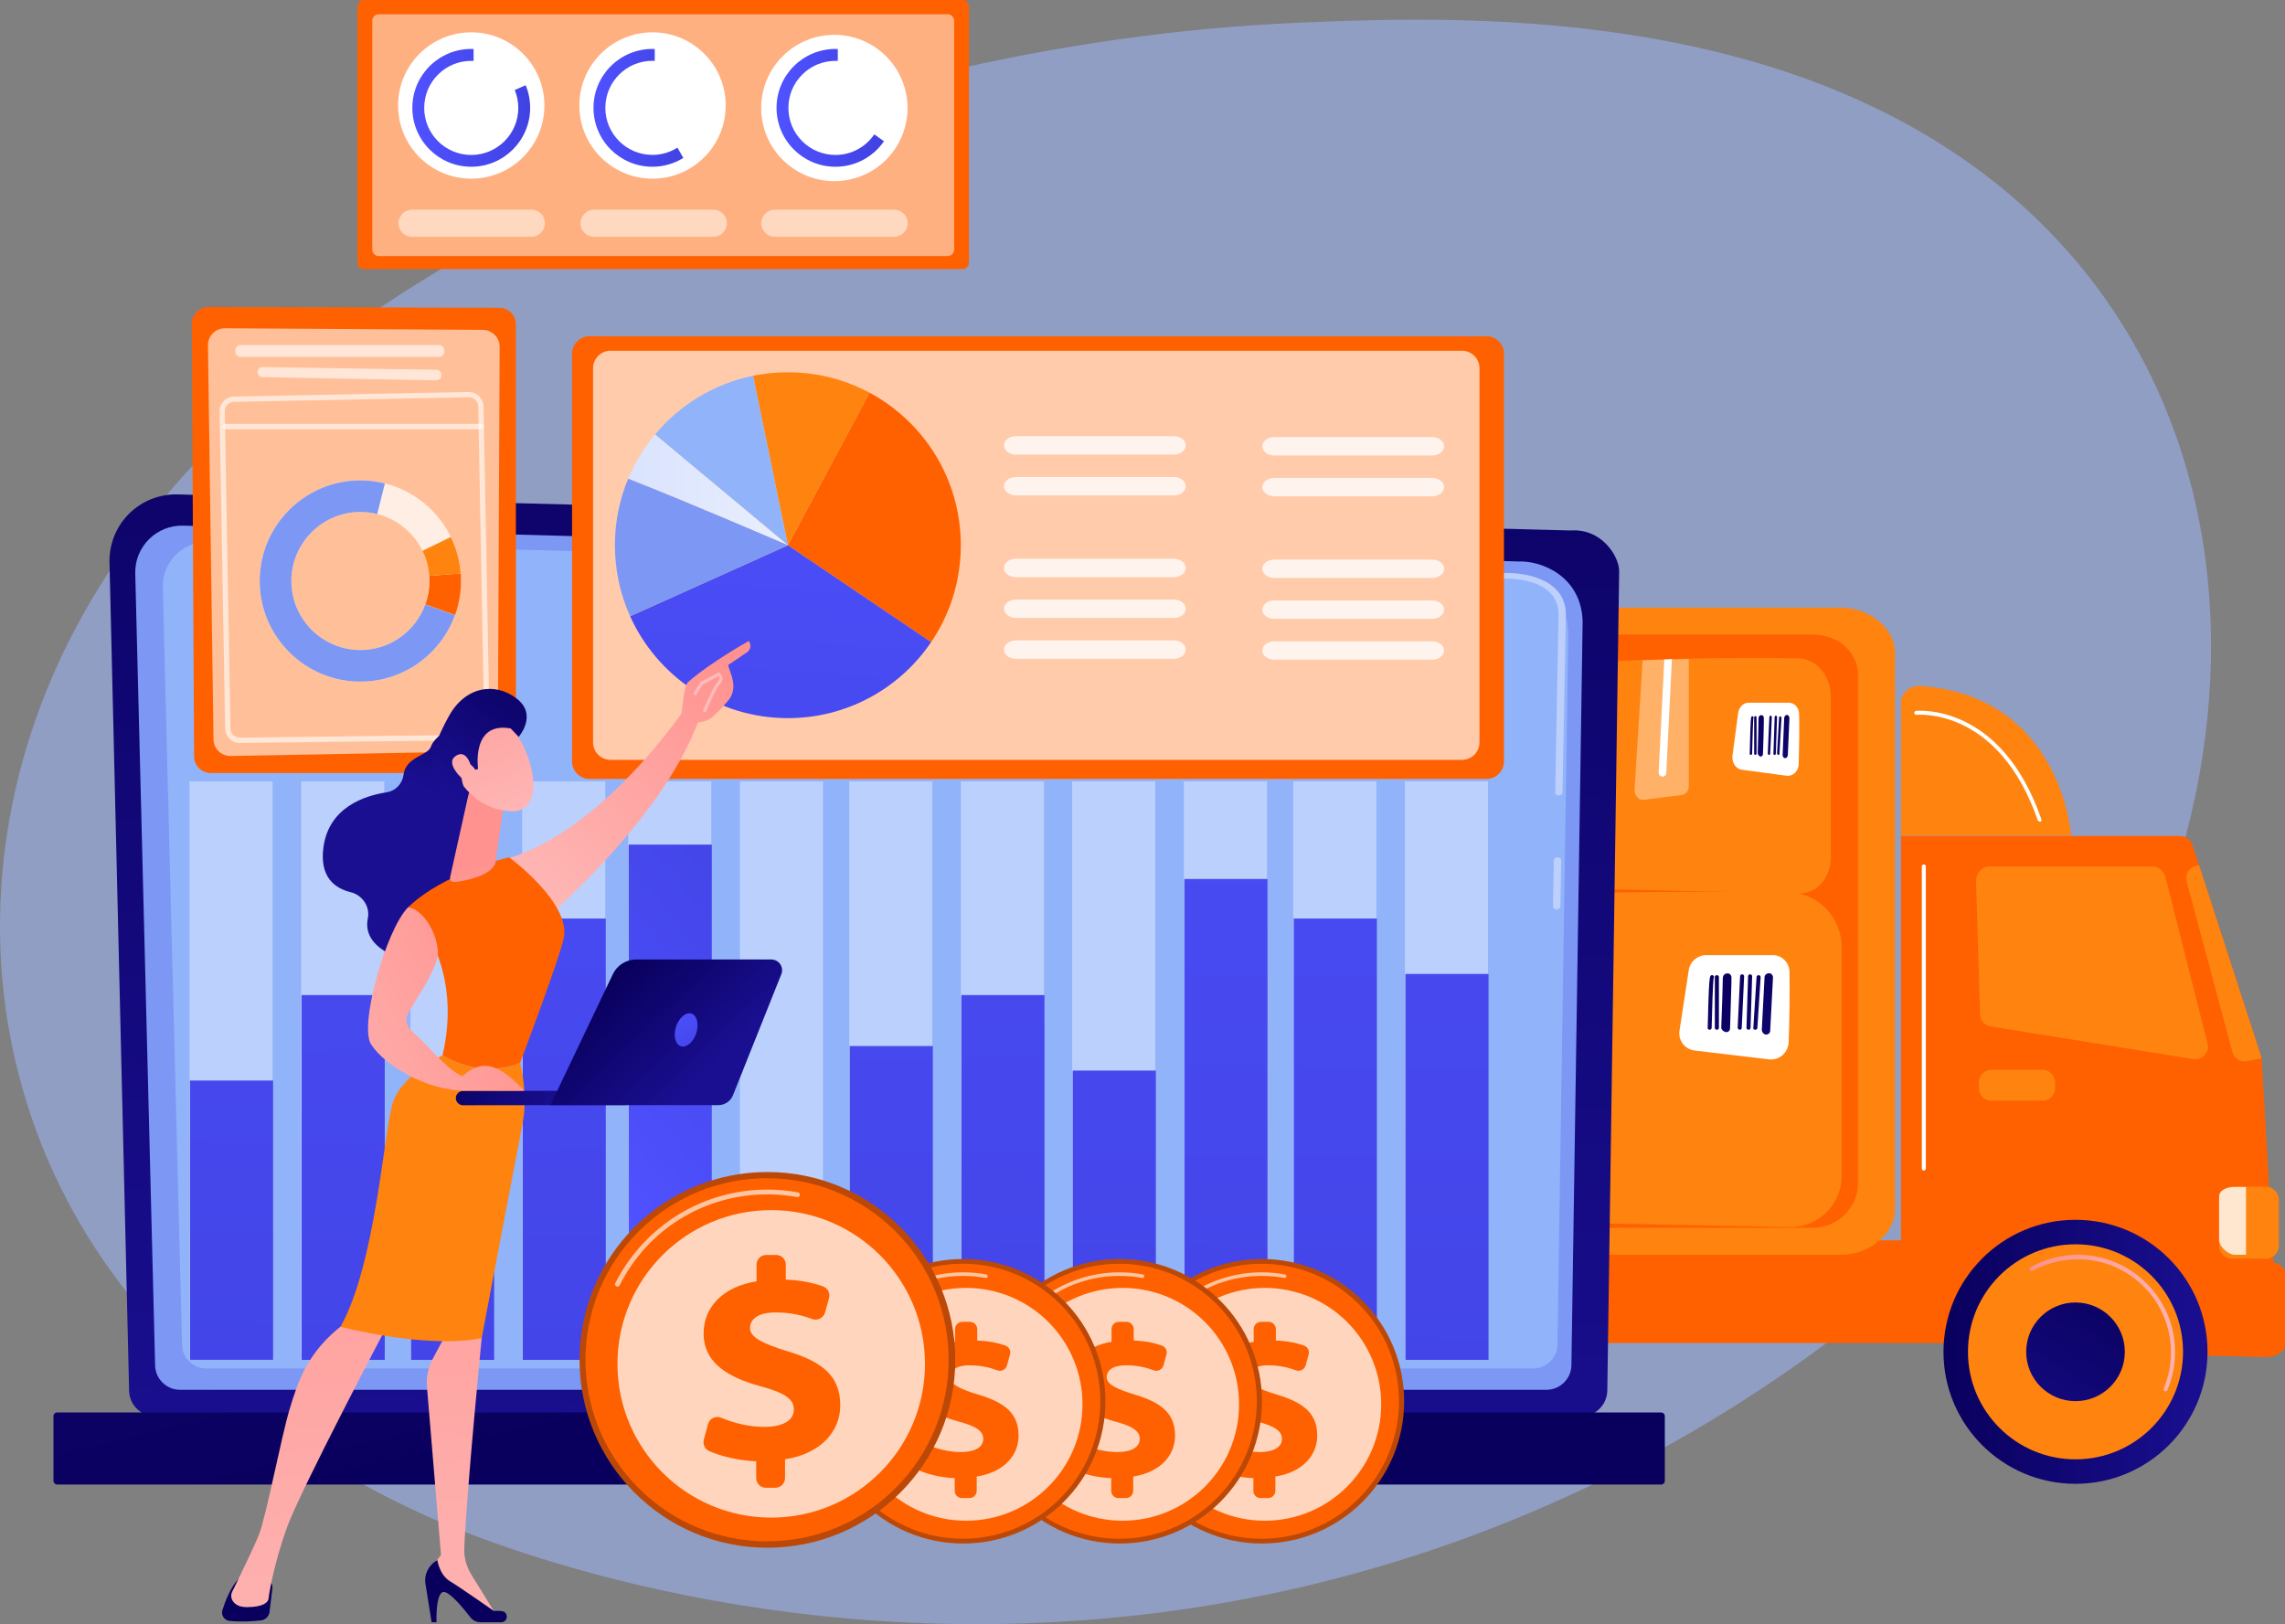 <?xml version="1.0" encoding="UTF-8"?> <!-- Generator: Adobe Illustrator 25.3.1, SVG Export Plug-In . SVG Version: 6.00 Build 0) --> <svg xmlns="http://www.w3.org/2000/svg" xmlns:xlink="http://www.w3.org/1999/xlink" version="1.1" x="0px" y="0px" viewBox="0 0 3603.7 2561.7" style="enable-background:new 0 0 3603.7 2561.7;" xml:space="preserve"><rect x="0" y="0" width="3603.7" height="2561.7" fill="#808080" stroke="none"/> <style type="text/css"> .st0{opacity:0.6;fill:#9CB2F2;enable-background:new ;} .st1{fill:#FF6100;} .st2{fill:#FF830F;} .st3{fill:url(#SVGID_1_);} .st4{fill:url(#SVGID_2_);} .st5{fill:url(#SVGID_3_);} .st6{fill:url(#SVGID_4_);} .st7{fill:url(#SVGID_5_);} .st8{fill:url(#SVGID_6_);} .st9{fill:url(#SVGID_7_);} .st10{fill:url(#SVGID_8_);} .st11{fill:url(#SVGID_9_);} .st12{opacity:0.8;fill:#FFFFFF;enable-background:new ;} .st13{fill:#FFFFFF;} .st14{opacity:0.37;fill:#FFFFFF;enable-background:new ;} .st15{fill:url(#SVGID_10_);} .st16{fill:url(#SVGID_11_);} .st17{fill:url(#SVGID_12_);} .st18{fill:url(#SVGID_13_);} .st19{fill:url(#SVGID_14_);} .st20{fill:url(#SVGID_15_);} .st21{fill:url(#SVGID_16_);} .st22{fill:url(#SVGID_17_);} .st23{fill:url(#SVGID_18_);} .st24{fill:url(#SVGID_19_);} .st25{fill:url(#SVGID_20_);} .st26{fill:url(#SVGID_21_);} .st27{fill:url(#SVGID_22_);} .st28{fill:url(#SVGID_23_);} .st29{fill:url(#SVGID_24_);} .st30{fill:url(#SVGID_25_);} .st31{fill:url(#SVGID_26_);} .st32{fill:url(#SVGID_27_);} .st33{fill:url(#SVGID_28_);} .st34{fill:url(#SVGID_29_);} .st35{fill:url(#SVGID_30_);} .st36{fill:url(#SVGID_31_);} .st37{fill:url(#SVGID_32_);} .st38{fill:url(#SVGID_33_);} .st39{fill:url(#SVGID_34_);} .st40{fill:url(#SVGID_35_);} .st41{fill:url(#SVGID_36_);} .st42{fill:url(#SVGID_37_);} .st43{fill:url(#SVGID_38_);} .st44{fill:url(#SVGID_39_);} .st45{fill:url(#SVGID_40_);} .st46{fill:url(#SVGID_41_);} .st47{fill:url(#SVGID_42_);} .st48{fill:url(#SVGID_43_);} .st49{fill:url(#SVGID_44_);} .st50{fill:url(#SVGID_45_);} .st51{fill:#7D97F4;} .st52{fill:#91B3FA;} .st53{fill:#BDD0FB;} .st54{fill:url(#SVGID_46_);} .st55{opacity:0.57;} .st56{opacity:0.67;} .st57{fill:url(#SVGID_47_);} .st58{fill:url(#SVGID_48_);} .st59{fill:url(#SVGID_49_);} .st60{fill:url(#SVGID_50_);} .st61{fill:url(#SVGID_51_);} .st62{fill:url(#SVGID_52_);} .st63{fill:url(#SVGID_53_);} .st64{fill:url(#SVGID_54_);} .st65{fill:url(#SVGID_55_);} .st66{fill:url(#SVGID_56_);} .st67{fill:url(#SVGID_57_);} .st68{fill:url(#SVGID_58_);} .st69{opacity:0.67;fill:#FFFFFF;} .st70{fill:url(#SVGID_59_);} .st71{fill:url(#SVGID_60_);} .st72{opacity:0.78;} .st73{opacity:0.6;fill:#FFFFFF;} .st74{opacity:0.61;fill:#FFFFFF;} .st75{opacity:0.73;fill:#FFFFFF;} .st76{fill:url(#SVGID_61_);} .st77{fill:url(#SVGID_62_);} .st78{fill:url(#SVGID_63_);} .st79{fill:url(#SVGID_64_);} .st80{fill:url(#SVGID_65_);} .st81{fill:url(#SVGID_66_);} .st82{fill:url(#SVGID_67_);} .st83{fill:url(#SVGID_68_);} .st84{fill:url(#SVGID_69_);} .st85{fill:url(#SVGID_70_);} .st86{fill:url(#SVGID_71_);} .st87{fill:url(#SVGID_72_);} .st88{fill:url(#SVGID_73_);} .st89{fill:url(#SVGID_74_);} .st90{fill:url(#SVGID_75_);} .st91{fill:url(#SVGID_76_);} .st92{opacity:0.5;fill:#FFFFFF;} .st93{fill:url(#SVGID_77_);} .st94{fill:url(#SVGID_78_);} .st95{fill:url(#SVGID_79_);} .st96{fill:#BC4808;} .st97{opacity:0.63;fill:#FFFFFF;enable-background:new ;} .st98{opacity:0.74;fill:#FFFFFF;enable-background:new ;} </style> <g id="Background"> </g> <g id="Illustration"> <path class="st0" d="M100.4,1028.1C397.4,410.4,1310,66.6,2048.9,35.8c201.7-8.4,607.7-25.4,943.7,152.1 c645.3,340.7,636,1188.8,106,1740.6c-68.2,71.1-542,548.8-1347.3,623.5c-589.6,54.7-1026.4-137.3-1079.6-161.3 c-67.2-30.4-216-103.6-356.1-229.5C-13.6,1865.6-85.1,1414.1,100.4,1028.1z"></path> <g> <rect x="1242.9" y="1956.3" class="st1" width="1765.3" height="162"></rect> <rect x="1203.7" y="1956.3" class="st2" width="51.9" height="200.6"></rect> <path class="st2" d="M2988.6,1029.4c0-38.6-40.5-70.9-84.8-70.9h-1666c-44.3,0-79.1,32.3-79.1,70.9v878.2 c0,38.6,34.8,71.5,79.1,71.5h1666c44.3,0,84.8-32.9,84.8-71.5L2988.6,1029.4L2988.6,1029.4z"></path> <path class="st1" d="M2930.4,1064.8c0-35.4-30.4-63.9-72.1-63.9H1286.5c-41.8,0-82.9,29.1-82.9,63.9v802.3 c0,35.4,41.1,69.6,82.9,69.6h1571.7c41.8,0,72.1-34.2,72.1-69.6V1064.8z"></path> <path class="st1" d="M3566.9,1669.1l-109.5-337.2c-2.5-8.2-10.8-13.3-19.6-13.3c-76.6,0-423.9,0-439.7,0v799.8h594.8 L3566.9,1669.1z"></path> <path class="st1" d="M3596,1995.6c-5.7-3.8-13.3-5.7-21.5-5.7l-458.1,8.9l-1.9,130.3l458.1,11.4c17.1,0,31-8.2,31-19.6v-110.1 C3604.2,2004.4,3602.3,1999.4,3596,1995.6z"></path> <g> <path class="st2" d="M3481.5,1645.7l-66.4-262.6c-2.5-8.9-10.8-16.5-19.6-16.5h-258.8c-5.7,0-10.8,3.2-14.6,7.6 c-3.8,3.8-5.7,10.1-5.7,15.2l6.3,210.1c0,10.1,7.6,18.3,17.1,19.6l318.9,51.3c7,1.3,13.9-1.3,18.3-6.3 C3481.5,1659.6,3483.4,1652.6,3481.5,1645.7z"></path> <path class="st2" d="M3468.2,1364.7l-3.2,0.6c-5.7,0.6-10.8,4.4-13.9,8.9c-3.2,5.1-3.8,10.8-2.5,16.5l72.1,268.3 c2.5,10.1,13.3,17.1,23.4,14.6l22.8-4.4L3468.2,1364.7z"></path> </g> <path class="st2" d="M3241.1,1716.5c0,10.8-8.9,19.6-19.6,19.6h-81c-10.8,0-19.6-8.9-19.6-19.6v-9.5c0-10.8,8.9-19.6,19.6-19.6h81 c10.8,0,19.6,8.9,19.6,19.6V1716.5z"></path> <path class="st2" d="M3029.1,1081.9c-7-0.6-15.8,1.9-20.9,6.3c-5.1,4.4-10.1,10.8-10.1,17.7v212h268.3 C3266.4,1317.9,3251.8,1098.4,3029.1,1081.9z"></path> <linearGradient id="SVGID_1_" gradientUnits="userSpaceOnUse" x1="6585.153" y1="137.523" x2="7002.049" y2="137.523" gradientTransform="matrix(1 0 0 -1 -3520 2269.769)"> <stop offset="0" style="stop-color:#09005D"></stop> <stop offset="1" style="stop-color:#1A0F91"></stop> </linearGradient> <circle class="st3" cx="3273.3" cy="2132.2" r="208.2"></circle> <circle class="st2" cx="3273.3" cy="2132.2" r="169.6"></circle> <linearGradient id="SVGID_2_" gradientUnits="userSpaceOnUse" x1="3200.813" y1="183.08" x2="3430.24" y2="183.08" gradientTransform="matrix(1 0 0 -1 0 2269.769)"> <stop offset="0" style="stop-color:#FF928E"></stop> <stop offset="1" style="stop-color:#FEB3B1"></stop> </linearGradient> <path class="st4" d="M3415.7,2194.3c-0.6,0-0.6,0-1.3,0c-1.9-0.6-2.5-2.5-1.9-4.4c7.6-18.3,11.4-37.3,11.4-56.9 c0-81-65.8-146.8-146.8-146.8c-25.3,0-50,6.3-71.5,18.3c-1.3,0.6-3.8,0.6-4.4-1.3c-0.6-1.3-0.6-3.8,1.3-4.4 c22.8-12.7,48.7-19.6,74.7-19.6c84.2,0,153.1,69,153.1,153.1c0,20.9-3.8,40.5-12,59.5C3418.2,2193.6,3417,2194.3,3415.7,2194.3z"></path> <linearGradient id="SVGID_3_" gradientUnits="userSpaceOnUse" x1="6869.706" y1="262.673" x2="6657.809" y2="-84.509" gradientTransform="matrix(1 0 0 -1 -3520 2269.769)"> <stop offset="0" style="stop-color:#09005D"></stop> <stop offset="1" style="stop-color:#1A0F91"></stop> </linearGradient> <circle class="st5" cx="3273.3" cy="2132.2" r="77.8"></circle> <linearGradient id="SVGID_4_" gradientUnits="userSpaceOnUse" x1="5299.643" y1="137.523" x2="5716.539" y2="137.523" gradientTransform="matrix(1 0 0 -1 -3520 2269.769)"> <stop offset="0" style="stop-color:#09005D"></stop> <stop offset="1" style="stop-color:#1A0F91"></stop> </linearGradient> <circle class="st6" cx="1988.2" cy="2132.2" r="208.2"></circle> <circle class="st2" cx="1988.2" cy="2132.2" r="169.6"></circle> <linearGradient id="SVGID_5_" gradientUnits="userSpaceOnUse" x1="1915.778" y1="183.08" x2="2145.205" y2="183.08" gradientTransform="matrix(1 0 0 -1 0 2269.769)"> <stop offset="0" style="stop-color:#FF928E"></stop> <stop offset="1" style="stop-color:#FEB3B1"></stop> </linearGradient> <path class="st7" d="M2130,2194.3c-0.6,0-0.6,0-1.3,0c-1.9-0.6-2.5-2.5-1.9-4.4c7.6-18.3,11.4-37.3,11.4-56.9 c0-81-65.8-146.8-146.8-146.8c-25.3,0-50,6.3-71.5,18.3c-1.3,0.6-3.8,0.6-4.4-1.3c-0.6-1.3-0.6-3.8,1.3-4.4 c22.8-12.7,48.7-19.6,74.7-19.6c84.2,0,153.1,69,153.1,153.1c0,20.9-3.8,40.5-12,59.5C2132.5,2193.6,2131.2,2194.3,2130,2194.3z"></path> <linearGradient id="SVGID_6_" gradientUnits="userSpaceOnUse" x1="5584.142" y1="262.918" x2="5372.248" y2="-84.265" gradientTransform="matrix(1 0 0 -1 -3520 2269.769)"> <stop offset="0" style="stop-color:#09005D"></stop> <stop offset="1" style="stop-color:#1A0F91"></stop> </linearGradient> <path class="st8" d="M2065.4,2132.2c0,43-34.8,77.8-77.8,77.8s-77.8-34.8-77.8-77.8c0-43,34.8-77.8,77.8-77.8 C2031.3,2055.1,2065.4,2089.9,2065.4,2132.2z"></path> <linearGradient id="SVGID_7_" gradientUnits="userSpaceOnUse" x1="4822.993" y1="137.523" x2="5239.889" y2="137.523" gradientTransform="matrix(1 0 0 -1 -3520 2269.769)"> <stop offset="0" style="stop-color:#09005D"></stop> <stop offset="1" style="stop-color:#1A0F91"></stop> </linearGradient> <circle class="st9" cx="1511.2" cy="2132.2" r="208.2"></circle> <circle class="st2" cx="1511.2" cy="2132.2" r="169.6"></circle> <linearGradient id="SVGID_8_" gradientUnits="userSpaceOnUse" x1="1438.931" y1="183.08" x2="1668.358" y2="183.08" gradientTransform="matrix(1 0 0 -1 0 2269.769)"> <stop offset="0" style="stop-color:#FF928E"></stop> <stop offset="1" style="stop-color:#FEB3B1"></stop> </linearGradient> <path class="st10" d="M1653.5,2194.3c-0.6,0-0.6,0-1.3,0c-1.9-0.6-2.5-2.5-1.9-4.4c7.6-18.3,11.4-37.3,11.4-56.9 c0-81-65.8-146.8-146.8-146.8c-25.3,0-50,6.3-71.5,18.3c-1.3,0.6-3.8,0.6-4.4-1.3c-0.6-1.3-0.6-3.8,1.3-4.4 c22.8-12.7,48.7-19.6,74.7-19.6c84.2,0,153.1,69,153.1,153.1c0,20.9-3.8,40.5-12,59.5C1656.1,2193.6,1654.8,2194.3,1653.5,2194.3z "></path> <linearGradient id="SVGID_9_" gradientUnits="userSpaceOnUse" x1="5107.585" y1="262.74" x2="4895.691" y2="-84.443" gradientTransform="matrix(1 0 0 -1 -3520 2269.769)"> <stop offset="0" style="stop-color:#09005D"></stop> <stop offset="1" style="stop-color:#1A0F91"></stop> </linearGradient> <circle class="st11" cx="1511.2" cy="2132.2" r="77.8"></circle> <path class="st2" d="M3594.1,1964.6c0,11.4-9.5,20.9-20.9,20.9h-52.5c-11.4,0-20.9-9.5-20.9-20.9v-72.1c0-11.4,9.5-20.9,20.9-20.9 h52.5c11.4,0,20.9,9.5,20.9,20.9V1964.6z"></path> <path class="st12" d="M3542.2,1872.2v106.9h-17.1c-11.4,0-25.3-12.7-25.3-24v-67.7c0-11.4,13.9-15.2,25.3-15.2H3542.2z"></path> <path class="st13" d="M3034.1,1846.3c-1.9,0-3.2-1.3-3.2-3.2v-476.4c0-1.9,1.3-3.2,3.2-3.2c1.9,0,3.2,1.3,3.2,3.2v476.4 C3037.3,1844.4,3035.4,1846.3,3034.1,1846.3z"></path> <path class="st13" d="M3217,1295.8c-1.3,0-2.5-0.6-3.2-1.9c-62-179.1-189.8-166.4-191.1-166.4c-1.9,0-3.2-1.3-3.8-2.5 c0-1.9,1.3-3.2,2.5-3.8c1.3,0,134.1-13.9,198,170.8c0.6,1.9,0,3.8-1.9,4.4C3217.6,1295.8,3217.6,1295.8,3217,1295.8z"></path> <path class="st2" d="M1991.4,1905.1c45.6,0.6,82.3-35.4,82.3-81v-360.7c0-47.5-38-86.1-85.4-86.7c-142.4-1.3-435.3-1.9-675.1,18.3 c-32.9,2.5-58.2,29.7-59.5,62.6l-22.1,348.6c-1.9,46.2,34.8,84.8,81,85.4L1991.4,1905.1z"></path> <path class="st13" d="M1991.4,1502.7c0.6,30.4,0,79.1-1.3,110.7c-0.6,16.5-14.6,29.1-31,27.2l-117.1-13.9 c-15.8-1.9-26.6-16.5-24-31.6l14.6-95.5c1.9-13.3,13.9-23.4,27.2-23.4h103.8C1978.8,1475.5,1991.4,1487.5,1991.4,1502.7z"></path> <path class="st14" d="M1685.8,1684.3l-97.4,10.8c-13.9,1.3-25.3-9.5-24-23.4l21.5-290.4c41.1-1.3,81-2.5,120.2-3.2v284.1 C1705.4,1673.5,1697.2,1683,1685.8,1684.3z"></path> <path class="st13" d="M1645.9,1633.7c0,5.1-4.4,9.5-9.5,9.5h-0.6c-5.7,0-9.5-5.1-9.5-10.1l14.6-253.1c6.3,0,13.3,0,19.6-0.6 L1645.9,1633.7z"></path> <g> <linearGradient id="SVGID_10_" gradientUnits="userSpaceOnUse" x1="1589.75" y1="776.224" x2="1380.429" y2="472.055" gradientTransform="matrix(-1 0 0 -1 3490.022 2269.769)"> <stop offset="0" style="stop-color:#09005D"></stop> <stop offset="1" style="stop-color:#1A0F91"></stop> </linearGradient> <path class="st15" d="M1937.6,1594.4c1.9,0,3.2-1.3,3.2-3.2l5.1-79.7c0-1.9-1.3-3.2-3.2-3.2c-1.9,0-3.2,1.3-3.2,3.2l-5.1,79.7 C1933.8,1592.5,1935.1,1593.8,1937.6,1594.4C1937,1594.4,1937,1594.4,1937.6,1594.4z"></path> <linearGradient id="SVGID_11_" gradientUnits="userSpaceOnUse" x1="1597.461" y1="770.918" x2="1388.139" y2="466.748" gradientTransform="matrix(-1 0 0 -1 3490.022 2269.769)"> <stop offset="0" style="stop-color:#09005D"></stop> <stop offset="1" style="stop-color:#1A0F91"></stop> </linearGradient> <path class="st16" d="M1926.9,1594.4c1.9,0,3.2-1.3,3.2-3.2l2.5-81c0-1.9-1.3-3.2-3.2-3.2c-1.9,0-3.2,1.3-3.2,3.2l-2.5,81 C1923.7,1592.5,1925,1593.8,1926.9,1594.4L1926.9,1594.4z"></path> <linearGradient id="SVGID_12_" gradientUnits="userSpaceOnUse" x1="1606.518" y1="764.685" x2="1397.198" y2="460.515" gradientTransform="matrix(-1 0 0 -1 3490.022 2269.769)"> <stop offset="0" style="stop-color:#09005D"></stop> <stop offset="1" style="stop-color:#1A0F91"></stop> </linearGradient> <path class="st17" d="M1912.9,1594.4c-1.9,0-3.2-1.9-3.2-3.2c1.3-27.2,3.8-79.1,3.8-81c0-1.9,1.3-3.2,3.2-3.2 c1.9,0,3.2,1.3,3.2,3.2c0,1.3-3.2,68.3-3.8,81.6C1916.1,1592.5,1914.8,1594.4,1912.9,1594.4L1912.9,1594.4z M1913.6,1509.6 L1913.6,1509.6L1913.6,1509.6z"></path> <linearGradient id="SVGID_13_" gradientUnits="userSpaceOnUse" x1="1622.117" y1="753.95" x2="1412.797" y2="449.782" gradientTransform="matrix(-1 0 0 -1 3490.022 2269.769)"> <stop offset="0" style="stop-color:#09005D"></stop> <stop offset="1" style="stop-color:#1A0F91"></stop> </linearGradient> <path class="st18" d="M1891.4,1597.6c3.8,0,6.3-2.5,6.3-6.3c2.5-78.5,2.5-80.4,1.9-81.6c-0.6-3.8-4.4-5.7-8.2-4.4 c-3.2,0.6-5.1,3.8-5.1,7c0,4.4-1.3,50.6-2.5,78.5C1884.5,1594.4,1887,1597.6,1891.4,1597.6 C1890.8,1597.6,1890.8,1597.6,1891.4,1597.6z"></path> <linearGradient id="SVGID_14_" gradientUnits="userSpaceOnUse" x1="1632.576" y1="746.752" x2="1423.256" y2="442.582" gradientTransform="matrix(-1 0 0 -1 3490.022 2269.769)"> <stop offset="0" style="stop-color:#09005D"></stop> <stop offset="1" style="stop-color:#1A0F91"></stop> </linearGradient> <path class="st19" d="M1876.9,1594.4c1.9,0,3.2-1.3,3.2-3.2v-79.7c0-1.9-1.3-3.2-3.2-3.2c-1.9,0-3.2,1.3-3.2,3.2v79.7 C1873.7,1592.5,1875,1594.4,1876.9,1594.4z"></path> <linearGradient id="SVGID_15_" gradientUnits="userSpaceOnUse" x1="1639.048" y1="742.299" x2="1429.729" y2="438.131" gradientTransform="matrix(-1 0 0 -1 3490.022 2269.769)"> <stop offset="0" style="stop-color:#09005D"></stop> <stop offset="1" style="stop-color:#1A0F91"></stop> </linearGradient> <path class="st20" d="M1865.5,1594.4c1.9,0,3.2-1.3,3.2-3.2c0.6-27.8,1.9-72.8,3.2-78.5c0.6-1.3,0.6-2.5,0-3.2 c-1.3-1.3-3.2-1.9-4.4-0.6c-1.9,1.3-3.2,2.5-5.1,82.9C1862.3,1592.5,1863.6,1593.8,1865.5,1594.4L1865.5,1594.4z"></path> <linearGradient id="SVGID_16_" gradientUnits="userSpaceOnUse" x1="1579.106" y1="783.548" x2="1369.786" y2="479.38" gradientTransform="matrix(-1 0 0 -1 3490.022 2269.769)"> <stop offset="0" style="stop-color:#09005D"></stop> <stop offset="1" style="stop-color:#1A0F91"></stop> </linearGradient> <path class="st21" d="M1954.7,1601.4c3.2,0,6.3-2.5,6.3-6.3l4.4-83.5c0-3.8-2.5-7-6.3-7c-3.2,0-7,2.5-7,6.3l-4.4,83.5 C1948.4,1598.2,1950.9,1601.4,1954.7,1601.4L1954.7,1601.4z"></path> </g> <path class="st2" d="M2822.2,1935.5c45.6,0.6,82.3-35.4,82.3-81v-360.7c0-47.5-38-86.1-85.4-86.7c-142.4-1.3-435.3-1.9-675.1,18.3 c-32.9,2.5-58.2,29.7-59.5,62.6l-22.1,348.6c-1.9,46.2,34.8,84.8,81,85.4L2822.2,1935.5z"></path> <path class="st13" d="M2822.2,1533c0.6,30.4,0,79.1-1.3,110.7c-0.6,16.5-14.6,29.1-31,27.2l-117.1-13.9 c-15.8-1.9-26.6-16.5-24-31.6l14.6-95.5c1.9-13.3,13.9-23.4,27.2-23.4h103.8C2809.5,1505.8,2822.2,1517.9,2822.2,1533z"></path> <path class="st14" d="M2516.6,1714.6l-97.4,10.8c-13.9,1.3-25.3-9.5-24-23.4l21.5-290.4c41.1-1.3,81-2.5,120.2-3.2v284.1 C2536.2,1703.9,2528,1713.4,2516.6,1714.6z"></path> <path class="st13" d="M2476.7,1664c0,5.1-4.4,9.5-9.5,9.5h-0.6c-5.7,0-9.5-5.1-9.5-10.1l14.6-253.1c6.3,0,13.3,0,19.6-0.6 L2476.7,1664z"></path> <g> <linearGradient id="SVGID_17_" gradientUnits="userSpaceOnUse" x1="758.82" y1="746.035" x2="549.499" y2="441.865" gradientTransform="matrix(-1 0 0 -1 3490.022 2269.769)"> <stop offset="0" style="stop-color:#09005D"></stop> <stop offset="1" style="stop-color:#1A0F91"></stop> </linearGradient> <path class="st22" d="M2768.4,1624.2c1.9,0,3.2-1.3,3.2-3.2l5.1-79.7c0-1.9-1.3-3.2-3.2-3.2c-1.9,0-3.2,1.3-3.2,3.2l-5.1,79.7 C2764.6,1622.9,2765.9,1624.2,2768.4,1624.2C2767.8,1624.2,2768.4,1624.2,2768.4,1624.2z"></path> <linearGradient id="SVGID_18_" gradientUnits="userSpaceOnUse" x1="766.528" y1="740.731" x2="557.207" y2="436.562" gradientTransform="matrix(-1 0 0 -1 3490.022 2269.769)"> <stop offset="0" style="stop-color:#09005D"></stop> <stop offset="1" style="stop-color:#1A0F91"></stop> </linearGradient> <path class="st23" d="M2757.6,1624.2c1.9,0,3.2-1.3,3.2-3.2l2.5-81c0-1.9-1.3-3.2-3.2-3.2c-1.9,0-3.2,1.3-3.2,3.2l-2.5,81 C2754.5,1622.9,2755.7,1624.2,2757.6,1624.2L2757.6,1624.2z"></path> <linearGradient id="SVGID_19_" gradientUnits="userSpaceOnUse" x1="775.481" y1="734.57" x2="566.16" y2="430.4" gradientTransform="matrix(-1 0 0 -1 3490.022 2269.769)"> <stop offset="0" style="stop-color:#09005D"></stop> <stop offset="1" style="stop-color:#1A0F91"></stop> </linearGradient> <path class="st24" d="M2743.7,1624.2c-1.9,0-3.2-1.9-3.2-3.2c1.3-27.2,3.8-79.1,3.8-81c0-1.9,1.3-3.2,3.2-3.2 c1.9,0,3.2,1.3,3.2,3.2c0,1.3-3.2,68.3-3.8,81.6C2746.9,1622.9,2745.6,1624.2,2743.7,1624.2L2743.7,1624.2z M2744.4,1540 L2744.4,1540L2744.4,1540z"></path> <linearGradient id="SVGID_20_" gradientUnits="userSpaceOnUse" x1="791.292" y1="723.689" x2="581.971" y2="419.521" gradientTransform="matrix(-1 0 0 -1 3490.022 2269.769)"> <stop offset="0" style="stop-color:#09005D"></stop> <stop offset="1" style="stop-color:#1A0F91"></stop> </linearGradient> <path class="st25" d="M2722.2,1628c3.8,0,6.3-2.5,6.3-6.3c2.5-78.5,2.5-80.4,1.9-81.6c-0.6-3.8-4.4-5.7-8.2-4.4 c-3.2,0.6-5.1,3.8-5.1,7c0,4.4-1.3,50.6-2.5,78.5C2715.3,1624.8,2718.4,1627.3,2722.2,1628C2721.6,1628,2722.2,1628,2722.2,1628z "></path> <linearGradient id="SVGID_21_" gradientUnits="userSpaceOnUse" x1="801.603" y1="716.593" x2="592.282" y2="412.423" gradientTransform="matrix(-1 0 0 -1 3490.022 2269.769)"> <stop offset="0" style="stop-color:#09005D"></stop> <stop offset="1" style="stop-color:#1A0F91"></stop> </linearGradient> <path class="st26" d="M2707.7,1624.2c1.9,0,3.2-1.3,3.2-3.2v-79.7c0-1.9-1.3-3.2-3.2-3.2c-1.9,0-3.2,1.3-3.2,3.2v79.7 C2704.5,1622.9,2705.8,1624.2,2707.7,1624.2z"></path> <linearGradient id="SVGID_22_" gradientUnits="userSpaceOnUse" x1="808.104" y1="712.12" x2="598.783" y2="407.951" gradientTransform="matrix(-1 0 0 -1 3490.022 2269.769)"> <stop offset="0" style="stop-color:#09005D"></stop> <stop offset="1" style="stop-color:#1A0F91"></stop> </linearGradient> <path class="st27" d="M2696.3,1624.2c1.9,0,3.2-1.3,3.2-3.2c0.6-27.8,1.9-72.8,3.2-78.5c0.6-1.3,0.6-2.5,0-3.2 c-1.3-1.3-3.2-1.9-4.4-0.6c-1.9,1.3-3.2,2.5-5.1,82.9C2693.1,1622.9,2694.4,1624.2,2696.3,1624.2L2696.3,1624.2z"></path> <linearGradient id="SVGID_23_" gradientUnits="userSpaceOnUse" x1="748.365" y1="753.23" x2="539.045" y2="449.061" gradientTransform="matrix(-1 0 0 -1 3490.022 2269.769)"> <stop offset="0" style="stop-color:#09005D"></stop> <stop offset="1" style="stop-color:#1A0F91"></stop> </linearGradient> <path class="st28" d="M2785.5,1631.8c3.2,0,6.3-2.5,6.3-6.3l4.4-83.5c0-3.8-2.5-7-6.3-7c-3.2,0-7,2.5-7,6.3l-4.4,83.5 C2779.2,1628.6,2781.7,1631.8,2785.5,1631.8L2785.5,1631.8z"></path> </g> <path class="st2" d="M1859.8,1329.3v-253.1c0-33.5-26.6-60.1-60.1-60.7c-100-1.3-305.6-1.3-473.9,13.3 c-22.8,1.9-41.1,20.9-41.8,43.7l-15.8,244.9c-1.3,32.3,24.7,59.5,56.9,60.1l476.4,8.9C1833.2,1386.9,1859.8,1360.9,1859.8,1329.3z "></path> <path class="st13" d="M1801.6,1103.4c0.6,21.5,0,55.7-0.6,77.8c0,11.4-10.1,20.2-21.5,19l-82.3-9.5c-10.8-1.3-18.3-11.4-17.1-22.1 l10.1-67.1c1.3-9.5,9.5-16.5,19-16.5h72.8C1792.7,1084.4,1801.6,1092.7,1801.6,1103.4z"></path> <path class="st14" d="M1587.1,1230.6l-68.3,7.6c-9.5,1.3-17.7-7-17.1-16.5l15.2-203.7c28.5-0.6,56.9-1.3,84.2-1.9v199.3 C1601,1223.6,1595.3,1230,1587.1,1230.6z"></path> <path class="st13" d="M1559.3,1195.8c0,3.8-3.2,6.3-7,6.3c0,0,0,0-0.6,0c-3.8,0-7-3.2-6.3-7l10.1-177.8c4.4,0,9.5,0,13.9-0.6 L1559.3,1195.8z"></path> <g> <linearGradient id="SVGID_24_" gradientUnits="userSpaceOnUse" x1="1751.909" y1="1172.976" x2="1604.907" y2="959.365" gradientTransform="matrix(-1 0 0 -1 3490.022 2269.769)"> <stop offset="0" style="stop-color:#09005D"></stop> <stop offset="1" style="stop-color:#1A0F91"></stop> </linearGradient> <path class="st29" d="M1763.6,1167.3c1.3,0,2.5-0.6,2.5-1.9l3.8-56.3c0-1.3-0.6-2.5-1.9-2.5c-1.3,0-2.5,0.6-2.5,1.9l-3.8,56.3 C1761.7,1166.7,1762.4,1167.3,1763.6,1167.3L1763.6,1167.3z"></path> <linearGradient id="SVGID_25_" gradientUnits="userSpaceOnUse" x1="1757.203" y1="1169.332" x2="1610.202" y2="955.722" gradientTransform="matrix(-1 0 0 -1 3490.022 2269.769)"> <stop offset="0" style="stop-color:#09005D"></stop> <stop offset="1" style="stop-color:#1A0F91"></stop> </linearGradient> <path class="st30" d="M1756.7,1167.3c1.3,0,2.5-1.3,2.5-2.5l1.9-56.9c0-1.3-1.3-2.5-2.5-2.5c-1.3,0-2.5,1.3-2.5,2.5l-1.9,56.9 C1754.1,1166.7,1755.4,1167.3,1756.7,1167.3L1756.7,1167.3z"></path> <linearGradient id="SVGID_26_" gradientUnits="userSpaceOnUse" x1="1763.535" y1="1164.975" x2="1616.532" y2="951.363" gradientTransform="matrix(-1 0 0 -1 3490.022 2269.769)"> <stop offset="0" style="stop-color:#09005D"></stop> <stop offset="1" style="stop-color:#1A0F91"></stop> </linearGradient> <path class="st31" d="M1746.5,1167.3c-1.3,0-2.5-1.3-1.9-2.5c0.6-19,2.5-55.7,2.5-56.9s1.3-2.5,2.5-2.5c1.3,0,2.5,1.3,2.5,2.5 c0,0.6-2.5,48.1-2.5,56.9C1749.1,1166.7,1747.8,1167.3,1746.5,1167.3L1746.5,1167.3z M1747.2,1108.5L1747.2,1108.5L1747.2,1108.5 z"></path> <linearGradient id="SVGID_27_" gradientUnits="userSpaceOnUse" x1="1774.866" y1="1157.178" x2="1627.863" y2="943.565" gradientTransform="matrix(-1 0 0 -1 3490.022 2269.769)"> <stop offset="0" style="stop-color:#09005D"></stop> <stop offset="1" style="stop-color:#1A0F91"></stop> </linearGradient> <path class="st32" d="M1731.4,1169.9c2.5,0,4.4-1.9,4.4-4.4c1.9-55,1.9-56.3,1.3-57.6c-0.6-2.5-3.2-3.8-5.7-3.2 c-2.5,0.6-3.8,2.5-3.2,5.1c0,3.2-0.6,35.4-1.3,55C1726.9,1168,1728.8,1169.9,1731.4,1169.9L1731.4,1169.9z"></path> <linearGradient id="SVGID_28_" gradientUnits="userSpaceOnUse" x1="1781.946" y1="1152.305" x2="1634.944" y2="938.694" gradientTransform="matrix(-1 0 0 -1 3490.022 2269.769)"> <stop offset="0" style="stop-color:#09005D"></stop> <stop offset="1" style="stop-color:#1A0F91"></stop> </linearGradient> <path class="st33" d="M1721.2,1167.3c1.3,0,2.5-1.3,2.5-2.5v-56.3c0-1.3-1.3-2.5-2.5-2.5c-1.3,0-2.5,1.3-2.5,2.5v56.3 C1719.3,1166.7,1720,1167.3,1721.2,1167.3z"></path> <linearGradient id="SVGID_29_" gradientUnits="userSpaceOnUse" x1="1786.139" y1="1149.419" x2="1639.139" y2="935.808" gradientTransform="matrix(-1 0 0 -1 3490.022 2269.769)"> <stop offset="0" style="stop-color:#09005D"></stop> <stop offset="1" style="stop-color:#1A0F91"></stop> </linearGradient> <path class="st34" d="M1713.6,1167.3c1.3,0,2.5-1.3,2.5-2.5c0.6-19.6,1.3-51.3,2.5-55c0.6-0.6,0.6-1.9,0-2.5 c-0.6-1.3-1.9-1.3-3.2-0.6c-1.3,0.6-2.5,1.9-3.8,58.2C1711.1,1166.7,1712.4,1167.3,1713.6,1167.3L1713.6,1167.3z"></path> <linearGradient id="SVGID_30_" gradientUnits="userSpaceOnUse" x1="1744.782" y1="1177.88" x2="1597.78" y2="964.269" gradientTransform="matrix(-1 0 0 -1 3490.022 2269.769)"> <stop offset="0" style="stop-color:#09005D"></stop> <stop offset="1" style="stop-color:#1A0F91"></stop> </linearGradient> <path class="st35" d="M1776.3,1173c2.5,0,4.4-1.9,4.4-4.4l3.2-58.8c0-2.5-1.9-4.4-4.4-5.1c-2.5,0-4.4,1.9-5.1,4.4l-3.2,58.8 C1771.2,1170.5,1773.1,1172.4,1776.3,1173L1776.3,1173z"></path> </g> <path class="st2" d="M2374.2,1336.9v-253.1c0-33.5-22.8-60.1-51.9-60.7c-86.1-1.3-263.8-1.3-409.4,13.3 c-19.6,1.9-35.4,20.9-36.1,43.7l-13.3,244.9c-1.3,32.3,20.9,59.5,49.4,60.1l411.9,8.9C2351.4,1393.8,2374.2,1368.5,2374.2,1336.9z "></path> <path class="st13" d="M2324.2,1111c0.6,21.5,0,55.7-0.6,77.8c0,11.4-8.9,20.2-19,19l-70.9-9.5c-9.5-1.3-15.8-11.4-14.6-22.1 l8.9-67.1c1.3-9.5,8.2-16.5,16.5-16.5h62.6C2316.6,1092,2324.2,1100.3,2324.2,1111z"></path> <path class="st14" d="M2138.8,1238.2l-59.5,7.6c-8.2,1.3-15.2-7-14.6-16.5l12.7-203.7c24.7-0.6,49.4-1.3,72.8-1.9V1223 C2150.9,1231.2,2145.2,1237.6,2138.8,1238.2z"></path> <path class="st13" d="M2114.2,1203.4c0,3.8-2.5,6.3-5.7,6.3c0,0,0,0-0.6,0c-3.2,0-5.7-3.2-5.7-7l8.9-177.8c3.8,0,8.2,0,12-0.6 L2114.2,1203.4z"></path> <g> <linearGradient id="SVGID_31_" gradientUnits="userSpaceOnUse" x1="1224.855" y1="1165.402" x2="1077.609" y2="951.436" gradientTransform="matrix(-1 0 0 -1 3490.022 2269.769)"> <stop offset="0" style="stop-color:#09005D"></stop> <stop offset="1" style="stop-color:#1A0F91"></stop> </linearGradient> <path class="st36" d="M2291.3,1174.9c1.3,0,1.9-0.6,1.9-1.9l3.2-56.3c0-1.3-0.6-2.5-1.9-2.5c-1.3,0-1.9,0.6-1.9,1.9l-3.2,56.3 C2289.4,1174.3,2290.1,1174.9,2291.3,1174.9L2291.3,1174.9z"></path> <linearGradient id="SVGID_32_" gradientUnits="userSpaceOnUse" x1="1228.853" y1="1161.731" x2="1082.005" y2="948.343" gradientTransform="matrix(-1 0 0 -1 3490.022 2269.769)"> <stop offset="0" style="stop-color:#09005D"></stop> <stop offset="1" style="stop-color:#1A0F91"></stop> </linearGradient> <path class="st37" d="M2285,1174.9c1.3,0,1.9-1.3,1.9-2.5l1.9-56.9c0-1.3-0.6-2.5-1.9-2.5c-1.3,0-1.9,1.3-1.9,2.5l-1.9,56.9 C2283.1,1174.3,2283.7,1174.9,2285,1174.9L2285,1174.9z"></path> <linearGradient id="SVGID_33_" gradientUnits="userSpaceOnUse" x1="1234.217" y1="1157.235" x2="1087.17" y2="943.557" gradientTransform="matrix(-1 0 0 -1 3490.022 2269.769)"> <stop offset="0" style="stop-color:#09005D"></stop> <stop offset="1" style="stop-color:#1A0F91"></stop> </linearGradient> <path class="st38" d="M2276.1,1174.9c-1.3,0-1.9-1.3-1.9-2.5c0.6-19,2.5-55.7,2.5-56.9c0-1.3,0.6-2.5,1.9-2.5 c1.3,0,1.9,1.3,1.9,2.5c0,0.6-1.9,48.1-2.5,56.9C2278.7,1174.3,2277.4,1174.9,2276.1,1174.9 C2276.8,1174.9,2276.8,1174.9,2276.1,1174.9z M2276.8,1116.1L2276.8,1116.1L2276.8,1116.1z"></path> <linearGradient id="SVGID_34_" gradientUnits="userSpaceOnUse" x1="1242.974" y1="1149.534" x2="1096.684" y2="936.957" gradientTransform="matrix(-1 0 0 -1 3490.022 2269.769)"> <stop offset="0" style="stop-color:#09005D"></stop> <stop offset="1" style="stop-color:#1A0F91"></stop> </linearGradient> <path class="st39" d="M2263.5,1177.5c1.9,0,3.8-1.9,3.8-4.4c1.9-55,1.3-56.3,1.3-57.6c-0.6-2.5-2.5-3.8-5.1-3.2 c-1.9,0.6-3.2,2.5-3.2,5.1c0,3.2-0.6,35.4-1.3,55C2259.1,1175.6,2261,1177.5,2263.5,1177.5L2263.5,1177.5z"></path> <linearGradient id="SVGID_35_" gradientUnits="userSpaceOnUse" x1="1248.835" y1="1144.566" x2="1102.386" y2="931.757" gradientTransform="matrix(-1 0 0 -1 3490.022 2269.769)"> <stop offset="0" style="stop-color:#09005D"></stop> <stop offset="1" style="stop-color:#1A0F91"></stop> </linearGradient> <path class="st40" d="M2254.6,1174.9c1.3,0,1.9-1.3,1.9-2.5v-55.7c0-1.3-0.6-2.5-1.9-2.5c-1.3,0-1.9,1.3-1.9,2.5v56.3 C2252.7,1174.3,2253.4,1174.9,2254.6,1174.9z"></path> <linearGradient id="SVGID_36_" gradientUnits="userSpaceOnUse" x1="1252.441" y1="1141.573" x2="1105.399" y2="927.903" gradientTransform="matrix(-1 0 0 -1 3490.022 2269.769)"> <stop offset="0" style="stop-color:#09005D"></stop> <stop offset="1" style="stop-color:#1A0F91"></stop> </linearGradient> <path class="st41" d="M2247.7,1174.9c1.3,0,1.9-1.3,1.9-2.5c0.6-19.6,1.3-51.3,1.9-55c0.6-0.6,0.6-1.9,0-2.5 c-0.6-1.3-1.9-1.3-2.5-0.6c-1.3,0.6-1.9,1.9-3.2,58.2C2245.8,1174.3,2246.4,1174.9,2247.7,1174.9L2247.7,1174.9z"></path> <linearGradient id="SVGID_37_" gradientUnits="userSpaceOnUse" x1="1218.94" y1="1170.333" x2="1072.311" y2="957.263" gradientTransform="matrix(-1 0 0 -1 3490.022 2269.769)"> <stop offset="0" style="stop-color:#09005D"></stop> <stop offset="1" style="stop-color:#1A0F91"></stop> </linearGradient> <path class="st42" d="M2302.1,1180c1.9,0,3.8-1.9,3.8-4.4l2.5-58.8c0-2.5-1.3-4.4-3.8-5.1c-1.9,0-3.8,1.9-4.4,4.4l-2.5,58.8 C2297.6,1178.1,2299.5,1180,2302.1,1180L2302.1,1180z"></path> </g> <path class="st2" d="M2887.4,1352.1V1099c0-33.5-22.8-60.1-51.9-60.7c-86.1-1.3-263.8-1.3-409.4,13.3 c-19.6,1.9-35.4,20.9-36.1,43.7l-13.3,244.9c-1.3,32.3,20.9,59.5,49.4,60.1l411.9,8.9C2865.2,1409.7,2887.4,1384.4,2887.4,1352.1z "></path> <path class="st13" d="M2837.4,1126.8c0.6,21.5,0,55.7-0.6,77.8c0,11.4-8.9,20.2-19,19l-70.9-9.5c-9.5-1.3-15.8-11.4-14.6-22.1 l8.9-67.1c1.3-9.5,8.2-16.5,16.5-16.5h62.6C2829.8,1107.9,2837.4,1116.1,2837.4,1126.8z"></path> <path class="st14" d="M2652,1254l-59.5,7.6c-8.2,1.3-15.2-7-14.6-16.5l12.7-203.7c24.7-0.6,49.4-1.3,72.8-1.9v199.3 C2664,1246.4,2658.9,1253.4,2652,1254z"></path> <path class="st13" d="M2627.9,1218.6c0,3.8-2.5,6.3-5.7,6.3c0,0,0,0-0.6,0c-3.2,0-5.7-3.2-5.7-7l8.9-177.8c3.8,0,8.2,0,12-0.6 L2627.9,1218.6z"></path> <g> <linearGradient id="SVGID_38_" gradientUnits="userSpaceOnUse" x1="711.561" y1="1149.649" x2="564.315" y2="935.684" gradientTransform="matrix(-1 0 0 -1 3490.022 2269.769)"> <stop offset="0" style="stop-color:#09005D"></stop> <stop offset="1" style="stop-color:#1A0F91"></stop> </linearGradient> <path class="st43" d="M2804.5,1190.7L2804.5,1190.7c1.3,0,1.9-0.6,1.9-1.9l3.2-56.3c0-1.3-0.6-2.5-1.9-2.5 c-1.3,0-1.9,0.6-1.9,1.9l-3.2,56.3C2802.6,1189.5,2803.8,1190.7,2804.5,1190.7z"></path> <linearGradient id="SVGID_39_" gradientUnits="userSpaceOnUse" x1="715.288" y1="1146.165" x2="568.44" y2="932.778" gradientTransform="matrix(-1 0 0 -1 3490.022 2269.769)"> <stop offset="0" style="stop-color:#09005D"></stop> <stop offset="1" style="stop-color:#1A0F91"></stop> </linearGradient> <path class="st44" d="M2798.8,1190.7c1.3,0,1.9-1.3,1.9-2.5l1.9-56.9c0-1.3-0.6-2.5-1.9-2.5c-1.3,0-1.9,1.3-1.9,2.5l-1.9,56.9 C2796.2,1189.5,2797.5,1190.7,2798.8,1190.7C2798.1,1190.7,2798.8,1190.7,2798.8,1190.7z"></path> <linearGradient id="SVGID_40_" gradientUnits="userSpaceOnUse" x1="720.625" y1="1141.688" x2="573.579" y2="928.011" gradientTransform="matrix(-1 0 0 -1 3490.022 2269.769)"> <stop offset="0" style="stop-color:#09005D"></stop> <stop offset="1" style="stop-color:#1A0F91"></stop> </linearGradient> <path class="st45" d="M2789.9,1190.7c-1.3,0-1.9-1.3-1.9-2.5c0.6-19,2.5-55.7,2.5-56.9c0-1.3,0.6-2.5,1.9-2.5 c1.3,0,1.9,1.3,1.9,2.5c0,0.6-1.9,48.1-2.5,56.9C2791.8,1190.1,2791.2,1190.7,2789.9,1190.7L2789.9,1190.7z M2790.5,1131.3 L2790.5,1131.3L2790.5,1131.3z"></path> <linearGradient id="SVGID_41_" gradientUnits="userSpaceOnUse" x1="729.592" y1="1133.842" x2="583.302" y2="921.264" gradientTransform="matrix(-1 0 0 -1 3490.022 2269.769)"> <stop offset="0" style="stop-color:#09005D"></stop> <stop offset="1" style="stop-color:#1A0F91"></stop> </linearGradient> <path class="st46" d="M2776.6,1193.3L2776.6,1193.3c2.5,0,3.8-1.9,3.8-4.4c1.9-55,1.3-56.3,1.3-57.6c-0.6-2.5-2.5-3.8-5.1-3.2 c-1.9,0.6-3.2,2.5-3.2,5.1c0,3.2-0.6,35.4-1.3,55C2772.8,1190.7,2774.7,1193.3,2776.6,1193.3z"></path> <linearGradient id="SVGID_42_" gradientUnits="userSpaceOnUse" x1="735.012" y1="1129.178" x2="588.563" y2="916.37" gradientTransform="matrix(-1 0 0 -1 3490.022 2269.769)"> <stop offset="0" style="stop-color:#09005D"></stop> <stop offset="1" style="stop-color:#1A0F91"></stop> </linearGradient> <path class="st47" d="M2768.4,1190.7c1.3,0,1.9-1.3,1.9-2.5v-56.3c0-1.3-0.6-2.5-1.9-2.5c-1.3,0-1.9,1.3-1.9,2.5v56.3 C2766.5,1189.5,2767.1,1190.7,2768.4,1190.7z"></path> <linearGradient id="SVGID_43_" gradientUnits="userSpaceOnUse" x1="738.876" y1="1126.007" x2="591.834" y2="912.337" gradientTransform="matrix(-1 0 0 -1 3490.022 2269.769)"> <stop offset="0" style="stop-color:#09005D"></stop> <stop offset="1" style="stop-color:#1A0F91"></stop> </linearGradient> <path class="st48" d="M2761.4,1190.7c1.3,0,1.9-1.3,1.9-2.5c0.6-19.6,1.3-51.3,1.9-55c0.6-0.6,0.6-1.9,0-2.5 c-0.6-1.3-1.9-1.3-2.5-0.6c-1.3,0.6-1.9,1.9-3.2,58.2C2758.9,1189.5,2760.2,1190.7,2761.4,1190.7L2761.4,1190.7z"></path> <linearGradient id="SVGID_44_" gradientUnits="userSpaceOnUse" x1="705.365" y1="1154.774" x2="558.736" y2="941.705" gradientTransform="matrix(-1 0 0 -1 3490.022 2269.769)"> <stop offset="0" style="stop-color:#09005D"></stop> <stop offset="1" style="stop-color:#1A0F91"></stop> </linearGradient> <path class="st49" d="M2815.2,1195.8L2815.2,1195.8c2.5,0,3.8-1.9,4.4-4.4l2.5-58.8c0-2.5-1.3-4.4-3.8-5.1 c-1.9,0-3.8,1.9-4.4,4.4l-2.5,58.8C2811.4,1193.9,2813.3,1195.8,2815.2,1195.8z"></path> </g> </g> <g> <linearGradient id="SVGID_45_" gradientUnits="userSpaceOnUse" x1="1393.602" y1="236.077" x2="1326.762" y2="2417.909"> <stop offset="0" style="stop-color:#09005D"></stop> <stop offset="1" style="stop-color:#1A0F91"></stop> </linearGradient> <path class="st50" d="M203.6,2192.7c0,22.8,18.7,41.5,41.6,41.5h2248.1c22.9,0,41.6-18.7,41.6-41.5l18.7-1291.9 c0-22.8-26.9-67.4-76.2-64.1L280.2,779.8c-28.7-0.7-56.4,10.3-76.7,30.5c-20.3,20.2-31.4,47.9-30.8,76.6L203.6,2192.7z"></path> <path class="st51" d="M244.6,2152.8c0,21.6,17.7,39.3,39.3,39.3H2439c21.6,0,39.3-17.7,39.3-39.3L2496,980 c-2.1-70.6-64-95.9-101.5-94.4L288.8,829.1c-20.2-0.5-39.6,7.2-53.9,21.5c-14.3,14.2-22.1,33.7-21.6,53.9L244.6,2152.8z"></path> <path class="st52" d="M287.1,2120.9c0,20.7,17.2,37.6,38.2,37.6h2092.8c21,0,38.2-16.9,38.2-37.6l17.1-1122.4 c-2-67.5-62.1-91.8-98.5-90.4L330.1,854.1c-19.6-0.5-38.5,6.9-52.4,20.5c-13.9,13.6-21.5,32.3-21,51.6L287.1,2120.9z"></path> <g> <path class="st53" d="M2455,1434.5C2455,1434.5,2455,1434.5,2455,1434.5c-3.3,0-5.8-2.1-5.8-4.5l1.4-73.4c0-2.4,2.6-4.4,5.8-4.4 c0,0,0.1,0,0.1,0c3.2,0,5.7,2.1,5.7,4.5l-1.4,73.4C2460.7,1432.6,2458.2,1434.5,2455,1434.5z"></path> <path class="st53" d="M2458.5,1254.7C2458.4,1254.7,2458.4,1254.7,2458.5,1254.7c-3.3,0-5.8-2.1-5.8-4.5L2458,969 c-0.1-16.7-6.7-30-19.5-39.5c-24-17.7-62.1-16.8-63.7-16.8l-673-13.9c-3.2-0.1-5.7-2.1-5.6-4.6c0.1-2.5,2.5-4.5,5.9-4.3 l672.6,13.9c4.2-0.2,44.7-0.7,71.8,19.2c15.2,11.2,23,26.7,23.1,46l-5.4,281.2C2464.2,1252.7,2461.6,1254.7,2458.5,1254.7z"></path> </g> <linearGradient id="SVGID_46_" gradientUnits="userSpaceOnUse" x1="1331.602" y1="2186.115" x2="914.799" y2="426.277"> <stop offset="0" style="stop-color:#09005D"></stop> <stop offset="1" style="stop-color:#1A0F91"></stop> </linearGradient> <path class="st54" d="M90,2341.5h2529.9c3.1,0,5.7-2.5,5.7-5.7v-102.2c0-3.1-2.5-5.7-5.7-5.7H90c-3.1,0-5.7,2.5-5.7,5.7v102.2 C84.4,2338.9,86.9,2341.5,90,2341.5z"></path> </g> <g> <g class="st55"> <g class="st56"> <rect x="298.8" y="1232.4" class="st13" width="131.1" height="912.5"></rect> </g> <g class="st56"> <rect x="474.9" y="1232.4" class="st13" width="131.1" height="912.5"></rect> </g> <g class="st56"> <rect x="647.4" y="1232.4" class="st13" width="131.1" height="912.5"></rect> </g> <g class="st56"> <rect x="823.5" y="1232.4" class="st13" width="131.1" height="912.5"></rect> </g> <g class="st56"> <rect x="990.7" y="1232.4" class="st13" width="131.1" height="912.5"></rect> </g> <g class="st56"> <rect x="1166.9" y="1232.4" class="st13" width="131.1" height="912.5"></rect> </g> <g class="st56"> <rect x="1339.3" y="1232.4" class="st13" width="131.1" height="912.5"></rect> </g> <g class="st56"> <rect x="1515.4" y="1232.4" class="st13" width="131.1" height="912.5"></rect> </g> <g class="st56"> <rect x="1691" y="1232.4" class="st13" width="131.1" height="912.5"></rect> </g> <g class="st56"> <rect x="1867.1" y="1232.4" class="st13" width="131.1" height="912.5"></rect> </g> <g class="st56"> <rect x="2039.6" y="1232.4" class="st13" width="131.1" height="912.5"></rect> </g> <g class="st56"> <rect x="2215.7" y="1232.4" class="st13" width="131.1" height="912.5"></rect> </g> </g> <g> <g> <linearGradient id="SVGID_47_" gradientUnits="userSpaceOnUse" x1="382.739" y1="307.843" x2="357.997" y2="2583.976"> <stop offset="0" style="stop-color:#4F52FF"></stop> <stop offset="1" style="stop-color:#4042E2"></stop> </linearGradient> <rect x="299.6" y="1704.3" class="st57" width="131.1" height="440.5"></rect> </g> <g> <linearGradient id="SVGID_48_" gradientUnits="userSpaceOnUse" x1="558.116" y1="309.857" x2="533.37" y2="2586.343"> <stop offset="0" style="stop-color:#4F52FF"></stop> <stop offset="1" style="stop-color:#4042E2"></stop> </linearGradient> <rect x="475.7" y="1569.5" class="st58" width="131.1" height="575.4"></rect> </g> <g> <linearGradient id="SVGID_49_" gradientUnits="userSpaceOnUse" x1="731.851" y1="312.804" x2="707.114" y2="2588.455"> <stop offset="0" style="stop-color:#4F52FF"></stop> <stop offset="1" style="stop-color:#4042E2"></stop> </linearGradient> <rect x="648.2" y="1811.6" class="st59" width="131.1" height="333.3"></rect> </g> <g> <linearGradient id="SVGID_50_" gradientUnits="userSpaceOnUse" x1="905.995" y1="314.255" x2="881.246" y2="2590.946"> <stop offset="0" style="stop-color:#4F52FF"></stop> <stop offset="1" style="stop-color:#4042E2"></stop> </linearGradient> <rect x="824.3" y="1448.8" class="st60" width="131.1" height="696.1"></rect> </g> <g> <linearGradient id="SVGID_51_" gradientUnits="userSpaceOnUse" x1="916.12" y1="1853.773" x2="1399.948" y2="1458.336"> <stop offset="0" style="stop-color:#4F52FF"></stop> <stop offset="1" style="stop-color:#4042E2"></stop> </linearGradient> <rect x="991.5" y="1332.2" class="st61" width="131.1" height="812.6"></rect> </g> <g> <linearGradient id="SVGID_52_" gradientUnits="userSpaceOnUse" x1="1251.716" y1="320.161" x2="1226.987" y2="2595.127"> <stop offset="0" style="stop-color:#4F52FF"></stop> <stop offset="1" style="stop-color:#4042E2"></stop> </linearGradient> <rect x="1167.7" y="1897.2" class="st62" width="131.1" height="247.6"></rect> </g> <g> <linearGradient id="SVGID_53_" gradientUnits="userSpaceOnUse" x1="1422.811" y1="321.332" x2="1398.066" y2="2597.632"> <stop offset="0" style="stop-color:#4F52FF"></stop> <stop offset="1" style="stop-color:#4042E2"></stop> </linearGradient> <rect x="1340.1" y="1649.9" class="st63" width="131.1" height="494.9"></rect> </g> <g> <linearGradient id="SVGID_54_" gradientUnits="userSpaceOnUse" x1="1598.481" y1="323.485" x2="1573.735" y2="2599.971"> <stop offset="0" style="stop-color:#4F52FF"></stop> <stop offset="1" style="stop-color:#4042E2"></stop> </linearGradient> <rect x="1516.2" y="1569.5" class="st64" width="131.1" height="575.4"></rect> </g> <g> <linearGradient id="SVGID_55_" gradientUnits="userSpaceOnUse" x1="1774.637" y1="326.034" x2="1749.894" y2="2602.222"> <stop offset="0" style="stop-color:#4F52FF"></stop> <stop offset="1" style="stop-color:#4042E2"></stop> </linearGradient> <rect x="1691.8" y="1688.6" class="st65" width="131.1" height="456.2"></rect> </g> <g> <linearGradient id="SVGID_56_" gradientUnits="userSpaceOnUse" x1="1949.106" y1="327.857" x2="1924.357" y2="2604.625"> <stop offset="0" style="stop-color:#4F52FF"></stop> <stop offset="1" style="stop-color:#4042E2"></stop> </linearGradient> <rect x="1867.9" y="1386.4" class="st66" width="131.1" height="758.5"></rect> </g> <g> <linearGradient id="SVGID_57_" gradientUnits="userSpaceOnUse" x1="2121.871" y1="330.184" x2="2097.123" y2="2606.875"> <stop offset="0" style="stop-color:#4F52FF"></stop> <stop offset="1" style="stop-color:#4042E2"></stop> </linearGradient> <rect x="2040.4" y="1448.8" class="st67" width="131.1" height="696.1"></rect> </g> <g> <linearGradient id="SVGID_58_" gradientUnits="userSpaceOnUse" x1="2298.451" y1="332.605" x2="2273.704" y2="2609.157"> <stop offset="0" style="stop-color:#4F52FF"></stop> <stop offset="1" style="stop-color:#4042E2"></stop> </linearGradient> <rect x="2216.5" y="1536.2" class="st68" width="131.1" height="608.7"></rect> </g> </g> </g> <path class="st1" d="M2344.3,1228.6H929.8c-15.2,0-27.6-12.3-27.6-27.6V557.9c0-15.2,12.3-27.6,27.6-27.6h1414.5 c15.2,0,27.6,12.3,27.6,27.6v643.2C2371.9,1216.3,2359.5,1228.6,2344.3,1228.6z"></path> <path class="st69" d="M2305.8,1198.5H962.9c-15.2,0-27.6-12.3-27.6-27.6V580.8c0-15.2,12.3-27.6,27.6-27.6h1342.8 c15.2,0,27.6,12.3,27.6,27.6v590.1C2333.3,1186.2,2321,1198.5,2305.8,1198.5z"></path> <path class="st1" d="M1468.5,1012.8c29.6-43.6,46.8-96.2,46.8-152.9c0-104-58.2-194.5-143.9-240.5L1242.6,860L1468.5,1012.8z"></path> <path class="st2" d="M1371.5,619.5c-38.4-20.6-82.3-32.3-128.9-32.3c-18.8,0-37.2,1.9-55,5.6l55,267.2L1371.5,619.5z"></path> <path class="st52" d="M1187.6,592.7c-61.6,12.6-115.7,46-154.5,92.6L1242.6,860L1187.6,592.7z"></path> <linearGradient id="SVGID_59_" gradientUnits="userSpaceOnUse" x1="1269.127" y1="467.283" x2="1178.176" y2="1725.439"> <stop offset="0" style="stop-color:#4F52FF"></stop> <stop offset="1" style="stop-color:#4042E2"></stop> </linearGradient> <path class="st70" d="M1242.6,860L993.8,972c42.7,94.8,138.1,160.7,248.8,160.7c94,0,176.9-47.5,225.9-119.9L1242.6,860z"></path> <linearGradient id="SVGID_60_" gradientUnits="userSpaceOnUse" x1="990.721" y1="772.644" x2="1242.59" y2="772.644"> <stop offset="0" style="stop-color:#DAE3FE"></stop> <stop offset="1" style="stop-color:#E9EFFD"></stop> </linearGradient> <path class="st71" d="M1033,685.3c-17.4,20.8-31.7,44.3-42.3,69.8c96.6,37.8,251.9,104.9,251.9,104.9L1033,685.3z"></path> <path class="st51" d="M990.7,755.1c-13.5,32.3-20.9,67.7-20.9,104.9c0,39.9,8.6,77.9,24,112l248.8-112 C1242.6,860,1087.3,792.9,990.7,755.1z"></path> <g class="st72"> <path class="st13" d="M1851.2,688h-248.9c-10.4,0-18.9,6.5-18.9,14.5c0,8,8.4,14.5,18.9,14.5h248.9c10.4,0,18.9-6.5,18.9-14.5 C1870,694.5,1861.6,688,1851.2,688z"></path> <path class="st13" d="M1851.2,752.4h-248.9c-10.4,0-18.9,6.5-18.9,14.5c0,8,8.4,14.5,18.9,14.5h248.9c10.4,0,18.9-6.5,18.9-14.5 C1870,758.9,1861.6,752.4,1851.2,752.4z"></path> <path class="st13" d="M1851.2,1010.1h-248.9c-10.4,0-18.9,6.5-18.9,14.5c0,8,8.4,14.5,18.9,14.5h248.9c10.4,0,18.9-6.5,18.9-14.5 C1870,1016.6,1861.6,1010.1,1851.2,1010.1z"></path> <path class="st13" d="M1851.2,945.7h-248.9c-10.4,0-18.9,6.5-18.9,14.5c0,8,8.4,14.5,18.9,14.5h248.9c10.4,0,18.9-6.5,18.9-14.5 C1870,952.2,1861.6,945.7,1851.2,945.7z"></path> <path class="st13" d="M1851.2,881.3h-248.9c-10.4,0-18.9,6.5-18.9,14.5c0,8,8.4,14.5,18.9,14.5h248.9c10.4,0,18.9-6.5,18.9-14.5 C1870,887.8,1861.6,881.3,1851.2,881.3z"></path> </g> <g class="st72"> <path class="st13" d="M2258.6,689.4h-248.9c-10.4,0-18.9,6.5-18.9,14.5c0,8,8.4,14.5,18.9,14.5h248.9c10.4,0,18.9-6.5,18.9-14.5 C2277.5,695.9,2269,689.4,2258.6,689.4z"></path> <path class="st13" d="M2258.6,753.8h-248.9c-10.4,0-18.9,6.5-18.9,14.5c0,8,8.4,14.5,18.9,14.5h248.9c10.4,0,18.9-6.5,18.9-14.5 C2277.5,760.3,2269,753.8,2258.6,753.8z"></path> <path class="st13" d="M2258.6,1011.5h-248.9c-10.4,0-18.9,6.5-18.9,14.5c0,8,8.4,14.5,18.9,14.5h248.9c10.4,0,18.9-6.5,18.9-14.5 C2277.5,1018,2269,1011.5,2258.6,1011.5z"></path> <path class="st13" d="M2258.6,947.1h-248.9c-10.4,0-18.9,6.5-18.9,14.5c0,8,8.4,14.5,18.9,14.5h248.9c10.4,0,18.9-6.5,18.9-14.5 C2277.5,953.6,2269,947.1,2258.6,947.1z"></path> <path class="st13" d="M2258.6,882.6h-248.9c-10.4,0-18.9,6.5-18.9,14.5c0,8,8.4,14.5,18.9,14.5h248.9c10.4,0,18.9-6.5,18.9-14.5 C2277.5,889.1,2269,882.6,2258.6,882.6z"></path> </g> <path class="st1" d="M332.4,1219.3h454.9c14.5,0,26.3-11.8,26.3-26.3V511.7c0-14.5-11.7-26.2-26.2-26.3l-458.6-1.2 c-14.6,0-26.4,11.8-26.3,26.4l3.6,682.6C306.2,1207.7,318,1219.3,332.4,1219.3z"></path> <path class="st73" d="M354.7,517.8l406.8,2.5c14.7,0.1,26.6,12.1,26.5,26.8l-2.8,611.6c-0.1,14.5-11.7,26.3-26.2,26.5l-395.2,7.2 c-14.8,0.3-26.9-11.5-27.1-26.3l-8.7-621.3C327.7,529.9,339.8,517.7,354.7,517.8z"></path> <path class="st73" d="M371.3,552.1v2.8c0,4.4,3.6,8,8,8h313.4c4.4,0,8-3.6,8-8v-2.8c0-4.4-3.6-8-8-8H379.2 C374.8,544.1,371.3,547.7,371.3,552.1z"></path> <path class="st73" d="M406.2,587.4L406.2,587.4c0.2,4.2,3.6,7.5,7.8,7.5l274.1,5c4.5,0.1,8.1-3.5,8.1-8v-0.7c0-4.4-3.5-7.9-7.8-8 L414.3,579C409.7,578.9,406,582.7,406.2,587.4z"></path> <path class="st74" d="M378.2,1171.9c-12.5,0-22.9-10.1-23.1-22.7L346.3,649c-0.2-12.7,9.9-23.3,22.6-23.5l370.1-7.2 c6.2-0.1,12,2.2,16.5,6.5c4.4,4.3,7,10,7.1,16.2l9.5,502.9c0.1,6.2-2.2,12.1-6.5,16.5c-4.3,4.5-10.1,6.9-16.3,7l-370.7,4.4 C378.4,1171.9,378.3,1171.9,378.2,1171.9z M739.4,626.6c-0.1,0-0.2,0-0.3,0l-370.1,7.2c-8.1,0.2-14.6,6.9-14.5,15l0,0l8.9,500.2 c0.1,8,6.8,14.5,14.8,14.5c0.1,0,0.1,0,0.2,0l370.7-4.4c4,0,7.7-1.6,10.4-4.5c2.8-2.8,4.2-6.6,4.2-10.6l-9.5-502.9 c-0.1-3.9-1.7-7.6-4.5-10.4C746.9,628.1,743.3,626.6,739.4,626.6z"></path> <path class="st74" d="M759,677H355.2c-2.3,0-4.2-1.9-4.2-4.2s1.9-4.2,4.2-4.2H759c2.3,0,4.2,1.9,4.2,4.2S761.3,677,759,677z"></path> <path class="st75" d="M568.4,1075.1c-87.5,0-158.7-71.2-158.7-158.7c0-87.5,71.2-158.7,158.7-158.7c87.5,0,158.7,71.2,158.7,158.7 C727.1,1003.9,655.9,1075.1,568.4,1075.1z M568.4,807.5c-60,0-108.9,48.9-108.9,108.9c0,60,48.9,108.9,108.9,108.9 c60,0,108.9-48.9,108.9-108.9C677.3,856.4,628.5,807.5,568.4,807.5z"></path> <path class="st1" d="M726.7,904.5l-49.6,3.7c0.2,2.7,0.3,5.4,0.3,8.1c0,13-2.3,25.4-6.5,37l46.8,16.9c6.1-16.8,9.4-35,9.4-53.9 C727.1,912.4,727,908.5,726.7,904.5z"></path> <path class="st51" d="M568.4,1025.3c-60,0-108.9-48.9-108.9-108.9c0-60,48.9-108.9,108.9-108.9c9.1,0,18,1.1,26.5,3.3l12.1-48.3 c-12.4-3.1-25.3-4.8-38.7-4.8c-87.5,0-158.7,71.2-158.7,158.7c0,87.5,71.2,158.7,158.7,158.7c68.6,0,127.1-43.7,149.2-104.8 l-46.8-16.9C655.7,995.3,615.5,1025.3,568.4,1025.3z"></path> <path class="st2" d="M677,908.3l49.6-3.7c-1.5-20.5-7-40-15.6-57.6l-44.7,21.8C672.3,880.8,676,894.2,677,908.3z"></path> <linearGradient id="SVGID_61_" gradientUnits="userSpaceOnUse" x1="-2091.529" y1="1018.136" x2="-1997.743" y2="1253.396" gradientTransform="matrix(-1 0 0 1 -1318.958 0)"> <stop offset="0" style="stop-color:#09005D"></stop> <stop offset="1" style="stop-color:#1A0F91"></stop> </linearGradient> <path class="st76" d="M717,1144.7c0,0-31.6,15.4-37.4,33c-4.7,14.2-39.6,16-43.1,43.9c-1.8,14.4-12.4,25.9-26.8,28.1 c-35.7,5.5-90.7,24-99.5,86c-6.7,47.3,17.4,65.3,42.7,71.5c18.6,4.6,31,22.6,27.2,41.4c-3.6,18,1.8,38.8,33,55.3 c69.9,36.9,139.7-87.4,139.7-87.4l14.3-217L717,1144.7z"></path> <linearGradient id="SVGID_62_" gradientUnits="userSpaceOnUse" x1="796.147" y1="1445.857" x2="1153.231" y2="1034.873"> <stop offset="0" style="stop-color:#FEBBBA"></stop> <stop offset="1" style="stop-color:#FF928E"></stop> </linearGradient> <path class="st77" d="M1097.3,1093.2c0,0-139.6,220.8-305.5,263.4c0,0,32.3,92.1,57.3,102.6c0,0,204.2-170.4,256.7-334.7 L1097.3,1093.2z"></path> <linearGradient id="SVGID_63_" gradientUnits="userSpaceOnUse" x1="-1778.643" y1="3077.02" x2="-1859.488" y2="3718.73" gradientTransform="matrix(-1 0 0 1 -1318.958 0)"> <stop offset="0" style="stop-color:#09005D"></stop> <stop offset="1" style="stop-color:#1A0F91"></stop> </linearGradient> <path class="st78" d="M429.6,2505.2l-4.5,37.2c-0.9,7.1-6.4,12.6-13.5,13.4c-11.9,1.4-31.1,2.8-49.8,0.8c-8.2-0.9-13.5-9.2-11-17.1 c4.6-14.4,12.9-35.9,24.9-48.6H417C424.6,2491,430.6,2497.7,429.6,2505.2z"></path> <linearGradient id="SVGID_64_" gradientUnits="userSpaceOnUse" x1="-2084.73" y1="2837.907" x2="-1970.285" y2="1500.33" gradientTransform="matrix(-1 0 0 1 -1318.958 0)"> <stop offset="0" style="stop-color:#FEBBBA"></stop> <stop offset="1" style="stop-color:#FF928E"></stop> </linearGradient> <path class="st79" d="M752.7,2069.6l7,41c0,0-23.3,236.2-27.5,330.6c-0.7,14.8,3.2,29.4,11,42.1l40.5,65.8l-103-60.8l-2.1-12.6 l16.9-23.2L673.4,2188c-1.3-15.5,1.9-31.1,9.2-44.9l21.3-40L752.7,2069.6z"></path> <linearGradient id="SVGID_65_" gradientUnits="userSpaceOnUse" x1="-2118.349" y1="3034.222" x2="-2199.194" y2="3675.932" gradientTransform="matrix(-1 0 0 1 -1318.958 0)"> <stop offset="0" style="stop-color:#09005D"></stop> <stop offset="1" style="stop-color:#1A0F91"></stop> </linearGradient> <path class="st80" d="M790.5,2558.7h-32.9c-6.2,0-12-2.8-15.7-7.7c-10.3-13.3-31.5-39.3-41.6-40c-13.7-0.9-11.9,47.7-11.9,47.7 h-7.7l-9.7-60.4c-2.4-15.2,5.1-30.2,18.8-37.4c0,0,3.1,23.1,20.1,33.3c16.9,10.2,69,46.8,69,46.8s6.4-0.9,13.4,0.4 C802.5,2543.3,801.1,2558.7,790.5,2558.7z"></path> <linearGradient id="SVGID_66_" gradientUnits="userSpaceOnUse" x1="-1854.516" y1="2857.809" x2="-1740.041" y2="1519.881" gradientTransform="matrix(-1 0 0 1 -1318.958 0)"> <stop offset="0" style="stop-color:#FEBBBA"></stop> <stop offset="1" style="stop-color:#FF928E"></stop> </linearGradient> <path class="st81" d="M611.6,2089.1c0,0-136.6,259.1-158.3,318.3c-21.7,59.2-29.3,108.5-29.6,113.2c-0.5,7.3-9.5,14.3-34.6,14.3 c-12.9,0-19.2-5.2-22.3-10.2c-2.6-4.3-2.8-9.6-0.6-14.1c7.9-16,33-67.1,42.3-90.3c11.1-27.7,34.9-153.1,48-196.7 c13.1-43.6,27.9-90.9,84.8-134.5C541.3,2089.1,580.4,2050.8,611.6,2089.1z"></path> <path class="st1" d="M697.9,1664.5c35.2-149.3-54-233.7-54-233.7c56.3-54.1,158.9-78.7,158.9-78.7s97.9,71.6,86.3,127.6 c-6.8,32.8-68.8,196.7-68.8,196.7S762.9,1703.6,697.9,1664.5z"></path> <path class="st2" d="M619.8,1738.4c14.3-43.2,78.1-73.9,78.1-73.9c65,39.1,122.4,11.9,122.4,11.9s12.9,49.2,4,94.8 c-8.9,45.7-64.6,339.3-64.6,339.3c-87.8,17.8-222.7-17.9-222.7-17.9C592.9,1993.4,605.4,1781.6,619.8,1738.4z"></path> <linearGradient id="SVGID_67_" gradientUnits="userSpaceOnUse" x1="-2097.28" y1="1519.457" x2="-2075.782" y2="1362.182" gradientTransform="matrix(-1 0 0 1 -1318.958 0)"> <stop offset="0" style="stop-color:#FEBBBA"></stop> <stop offset="1" style="stop-color:#FF928E"></stop> </linearGradient> <path class="st82" d="M738.8,1253.4l-28.6,128.7c-2.7,11.3,7.6,9.5,19,7.3c18.8-3.5,43-10.8,51-25.4c0.8-1.5,1.2-3.2,1.5-4.8 l12.3-89.2c1-7.1-2.9-13.9-9.4-16.8l-23.7-10.5C751.7,1238.5,741.1,1243.7,738.8,1253.4z"></path> <g> <linearGradient id="SVGID_68_" gradientUnits="userSpaceOnUse" x1="-2289.53" y1="1032.852" x2="-2101.95" y2="699.023" gradientTransform="matrix(-0.981 -0.194 -0.194 0.981 -1228.514 -127.929)"> <stop offset="0" style="stop-color:#FEBBBA"></stop> <stop offset="1" style="stop-color:#FF928E"></stop> </linearGradient> <path class="st83" d="M793.7,1136.1c0,0,30.5,20.6,43.6,73.2c13.1,52.6-8.2,71.4-30,70.3c-21.8-1.2-53.5-7.9-80.9-45.6 C698.9,1196.3,753.7,1110.9,793.7,1136.1z"></path> <linearGradient id="SVGID_69_" gradientUnits="userSpaceOnUse" x1="-2249.189" y1="742.14" x2="-2155.399" y2="977.41" gradientTransform="matrix(-0.981 -0.194 -0.194 0.981 -1228.514 -127.929)"> <stop offset="0" style="stop-color:#09005D"></stop> <stop offset="1" style="stop-color:#1A0F91"></stop> </linearGradient> <path class="st84" d="M754,1212.8c0,0-11.2-75.3,51.4-63.8l12.6,13.2c0,0,30.6-34.5-3.3-60.5c-33.9-26.1-80.9-19.4-106.9,28.1 c-26,47.4-35.5,80.8-13.6,110.3c21.8,29.5,38.2,4.2,38.2,4.2s-10-25.5-1.7-36.5s19,6.4,19,6.4L754,1212.8z"></path> <linearGradient id="SVGID_70_" gradientUnits="userSpaceOnUse" x1="-2249.602" y1="1055.291" x2="-2062.022" y2="721.462" gradientTransform="matrix(-0.981 -0.194 -0.194 0.981 -1228.514 -127.929)"> <stop offset="0" style="stop-color:#FEBBBA"></stop> <stop offset="1" style="stop-color:#FF928E"></stop> </linearGradient> <path class="st85" d="M745.4,1219.2c0,0-5.5-38.8-25.3-27.7s7.1,36.2,17.9,44.8L745.4,1219.2z"></path> </g> <g> <linearGradient id="SVGID_71_" gradientUnits="userSpaceOnUse" x1="802.841" y1="1451.673" x2="1159.925" y2="1040.689"> <stop offset="0" style="stop-color:#FEBBBA"></stop> <stop offset="1" style="stop-color:#FF928E"></stop> </linearGradient> <path class="st86" d="M1096.4,1138.7c0.4,4.6-16.5,7.7-21.9-11.7c1.5-8.4,4.1-45.3,10.6-51.1c34.4-30.5,95.8-64.9,95.8-64.9 c6.9,10.5-2.1,17.4-2.1,17.4l-30.6,20.7c3.2,10.6,7.9,19.9,8.4,32c0.4,9.2-3,18.1-9.1,25.1c-6.1,7-14.3,16-21.7,22.8 C1111.7,1141.9,1096.4,1138.7,1096.4,1138.7z"></path> <linearGradient id="SVGID_72_" gradientUnits="userSpaceOnUse" x1="1164.495" y1="997.474" x2="1285.769" y2="777.384"> <stop offset="0" style="stop-color:#FEBBBA"></stop> <stop offset="1" style="stop-color:#FF928E"></stop> </linearGradient> <path class="st87" d="M1113,1123.6l-4.7-1.9c0.6-1.5,15.3-37.2,22.4-44.7c2.7-2.8,4-5.2,3.9-7.2c-0.1-1.1-0.6-2.1-1.6-3.2 l-24.8,13.3l-11,17.1l-4.3-2.7l11.7-18.3l29-15.5l1.3,1.1c2.9,2.4,4.5,5,4.6,7.9c0.2,3.5-1.5,7.1-5.3,11 C1129.1,1086.1,1117.1,1113.6,1113,1123.6z"></path> </g> <g> <linearGradient id="SVGID_73_" gradientUnits="userSpaceOnUse" x1="-3338.395" y1="1572.065" x2="-3544.575" y2="1628.573" gradientTransform="matrix(-0.999 -4.940000e-02 -4.940000e-02 0.999 -2570.323 -59.69)"> <stop offset="0" style="stop-color:#09005D"></stop> <stop offset="1" style="stop-color:#1A0F91"></stop> </linearGradient> <path class="st88" d="M729.8,1743.3c0.2,0,0.4,0,0.6,0l255.9-0.3c6.3,0,11.4-5.1,11.4-11.3c0-6.3-5.2-11.4-11.5-11.3l-255.9,0.3 c-6.3,0-11.4,5.1-11.4,11.3C718.9,1738,723.8,1743,729.8,1743.3z"></path> <linearGradient id="SVGID_74_" gradientUnits="userSpaceOnUse" x1="-3542.266" y1="1543.838" x2="-3687.7" y2="1697.553" gradientTransform="matrix(-1 0 0 1 -2576.26 0)"> <stop offset="0" style="stop-color:#09005D"></stop> <stop offset="1" style="stop-color:#1A0F91"></stop> </linearGradient> <path class="st89" d="M1216.4,1513.4h-213.1c-15.7,0-30,9-36.7,23L868,1743.1h264.9c10.1,0,19.2-6.1,23-15.4l76.4-191.3 C1236.6,1525.3,1228.4,1513.4,1216.4,1513.4z"></path> <linearGradient id="SVGID_75_" gradientUnits="userSpaceOnUse" x1="-3630.454" y1="1582.258" x2="-3696.195" y2="1681.255" gradientTransform="matrix(-1 0 0 1 -2576.26 0)"> <stop offset="0" style="stop-color:#4F52FF"></stop> <stop offset="1" style="stop-color:#4042E2"></stop> </linearGradient> <path class="st90" d="M1066.2,1619.4c-4.6,14.2-1.2,28,7.6,30.8c8.8,2.8,19.7-6.4,24.3-20.6c4.6-14.2,1.2-28-7.6-30.8 C1081.7,1595.9,1070.8,1605.2,1066.2,1619.4z"></path> </g> <linearGradient id="SVGID_76_" gradientUnits="userSpaceOnUse" x1="383.368" y1="1722.876" x2="832.981" y2="1534.786"> <stop offset="0" style="stop-color:#FEBBBA"></stop> <stop offset="1" style="stop-color:#FF928E"></stop> </linearGradient> <path class="st91" d="M643.5,1431.1c-34.9,35.2-79.2,191.4-57.2,217.5c19.4,30.4,85.3,71.7,148,71.8h92.6 c-38.9-41.3-65.7-51.8-97.6-22.9c-25.3-10.8-58.1-52.7-80-71.4c-8.6-7.3-10.6-19.9-4.9-29.6c17.4-29.5,39.2-59.8,46.2-89.1 C692,1472.9,666.5,1433.5,643.5,1431.1z"></path> <path class="st1" d="M1517.8,424.5H574.1c-5.7,0-10.3-4.6-10.3-10.3V10.3c0-5.7,4.6-10.3,10.3-10.3h943.8c5.7,0,10.3,4.6,10.3,10.3 v403.8C1528.2,419.8,1523.5,424.5,1517.8,424.5z"></path> <path class="st92" d="M1494.5,403.9H597.4c-5.7,0-10.3-4.6-10.3-10.3V32.8c0-5.7,4.6-10.3,10.3-10.3h897.1 c5.7,0,10.3,4.6,10.3,10.3v360.8C1504.8,399.3,1500.2,403.9,1494.5,403.9z"></path> <circle class="st13" cx="743.2" cy="166.4" r="115.4"></circle> <circle class="st13" cx="1029.1" cy="166.4" r="115.4"></circle> <ellipse transform="matrix(0.707 -0.707 0.707 0.707 265.127 980.424)" class="st13" cx="1316" cy="170.2" rx="115.4" ry="115.4"></ellipse> <g> <linearGradient id="SVGID_77_" gradientUnits="userSpaceOnUse" x1="650.237" y1="170.175" x2="836.12" y2="170.175"> <stop offset="0" style="stop-color:#4F52FF"></stop> <stop offset="1" style="stop-color:#4042E2"></stop> </linearGradient> <path class="st93" d="M811.8,142c3.6,8.7,5.6,18.2,5.6,28.2c0,41-33.2,74.2-74.2,74.2c-41,0-74.2-33.2-74.2-74.2 c0-41,33.2-74.2,74.2-74.2c1.3,0,2.5,0,3.7,0.1V77.3c-1.2,0-2.5-0.1-3.7-0.1c-51.3,0-92.9,41.6-92.9,92.9 c0,51.3,41.6,92.9,92.9,92.9c51.3,0,92.9-41.6,92.9-92.9c0-12.6-2.5-24.7-7.1-35.7L811.8,142z"></path> <linearGradient id="SVGID_78_" gradientUnits="userSpaceOnUse" x1="935.905" y1="170.175" x2="1077.678" y2="170.175"> <stop offset="0" style="stop-color:#4F52FF"></stop> <stop offset="1" style="stop-color:#4042E2"></stop> </linearGradient> <path class="st94" d="M1068.4,232.9c-11.4,7.2-25,11.4-39.5,11.4c-41,0-74.2-33.2-74.2-74.2c0-41,33.2-74.2,74.2-74.2 c1.3,0,2.5,0,3.7,0.1V77.3c-1.2,0-2.5-0.1-3.7-0.1c-51.3,0-92.9,41.6-92.9,92.9c0,51.3,41.6,92.9,92.9,92.9 c17.9,0,34.6-5.1,48.8-13.9L1068.4,232.9z"></path> <linearGradient id="SVGID_79_" gradientUnits="userSpaceOnUse" x1="1224.646" y1="170.175" x2="1394.136" y2="170.175"> <stop offset="0" style="stop-color:#4F52FF"></stop> <stop offset="1" style="stop-color:#4042E2"></stop> </linearGradient> <path class="st95" d="M1378.9,211.9c-13.3,19.6-35.8,32.5-61.3,32.5c-41,0-74.2-33.2-74.2-74.2c0-41,33.2-74.2,74.2-74.2 c1.3,0,2.5,0,3.7,0.1V77.3c-1.2,0-2.5-0.1-3.7-0.1c-51.3,0-92.9,41.6-92.9,92.9c0,51.3,41.6,92.9,92.9,92.9 c31.8,0,59.8-15.9,76.5-40.2L1378.9,211.9z"></path> </g> <g> <path class="st92" d="M838.1,330.7H649.9c-11.8,0-21.4,9.6-21.4,21.4c0,11.8,9.6,21.4,21.4,21.4h188.1c11.8,0,21.4-9.6,21.4-21.4 C859.5,340.3,849.9,330.7,838.1,330.7z"></path> <path class="st92" d="M1125,330.7H936.9c-11.8,0-21.4,9.6-21.4,21.4c0,11.8,9.6,21.4,21.4,21.4H1125c11.8,0,21.4-9.6,21.4-21.4 C1146.4,340.3,1136.8,330.7,1125,330.7z"></path> <path class="st92" d="M1222,373.5h188.1c11.8,0,21.4-9.6,21.4-21.4c0-11.8-9.6-21.4-21.4-21.4H1222c-11.8,0-21.4,9.6-21.4,21.4 C1200.6,363.9,1210.2,373.5,1222,373.5z"></path> </g> <g> <g> <ellipse class="st96" cx="1990.1" cy="2210.2" rx="224.4" ry="224.4"></ellipse> <ellipse transform="matrix(0.707 -0.707 0.707 0.707 -980.018 2054.434)" class="st1" cx="1989.9" cy="2210.2" rx="216.9" ry="216.9"></ellipse> <path class="st97" d="M1811,2122.8c-0.4,0-0.9-0.1-1.3-0.3c-1.4-0.7-2-2.4-1.3-3.9c16.6-33,42.2-61,73.6-80.8 c32.3-20.2,69.6-31,107.9-31c12.3,0,24.7,1.1,36.6,3.3c1.6,0.3,2.6,1.7,2.3,3.3c-0.3,1.6-1.7,2.6-3.3,2.3 c-11.6-2.2-23.7-3.2-35.6-3.2c-75,0-142.6,41.6-176.3,108.6C1813,2122.2,1812,2122.8,1811,2122.8z"></path> <ellipse class="st98" cx="1994.7" cy="2215" rx="183.6" ry="183.6"></ellipse> <g> <path class="st1" d="M1976.7,2351.4v-19.9c-20.8-0.9-41.5-5.7-56.1-12.2c-5.2-2.3-7.9-8.2-6.5-13.6l5-18.7 c1.9-6.9,9.3-10.3,15.8-7.6c14.5,6,32.4,10.9,51.8,10.9c20.1,0,35-6.7,35-20.8c0-12.6-11.6-20.1-39.5-27.5 c-39.7-10.9-68.3-28.3-68.3-63.3c0-31.6,23.1-55.8,63.3-62.3v-19.9c0-6.5,5.2-11.6,11.6-11.6h11.8c6.5,0,11.6,5.2,11.6,11.6 v17.9c19.2,0.7,33.3,4,44.5,8c5.7,2,8.8,8.2,7.2,13.9l-4.7,17.2c-1.9,6.6-8.9,10.3-15.4,7.9c-10.2-3.9-24.7-7.9-43.6-7.9 c-23.8,0-30.6,9.9-30.6,18.7c0,10.9,14.3,18.4,45.2,27.8c44.2,13.2,62.6,31.6,62.6,64.6c0,30.3-22.4,57.5-66,64.3v22.4 c0,6.5-5.2,11.6-11.6,11.6H1988C1981.8,2363,1976.7,2357.8,1976.7,2351.4z"></path> </g> </g> <g> <ellipse class="st96" cx="1765.9" cy="2210.2" rx="224.4" ry="224.4"></ellipse> <ellipse transform="matrix(0.707 -0.707 0.707 0.707 -1045.684 1895.904)" class="st1" cx="1765.7" cy="2210.2" rx="216.9" ry="216.9"></ellipse> <path class="st97" d="M1586.8,2122.8c-0.4,0-0.9-0.1-1.3-0.3c-1.4-0.7-2-2.4-1.3-3.9c16.6-33,42.2-61,73.6-80.8 c32.3-20.2,69.6-31,107.9-31c12.3,0,24.7,1.1,36.6,3.3c1.6,0.3,2.6,1.7,2.3,3.3c-0.3,1.6-1.7,2.6-3.3,2.3 c-11.6-2.2-23.7-3.2-35.6-3.2c-75,0-142.6,41.6-176.3,108.6C1588.8,2122.2,1587.8,2122.8,1586.8,2122.8z"></path> <ellipse class="st98" cx="1770.5" cy="2215" rx="183.6" ry="183.6"></ellipse> <g> <path class="st1" d="M1752.5,2351.4v-19.9c-20.8-0.9-41.5-5.7-56.1-12.2c-5.2-2.3-7.9-8.2-6.5-13.6l5-18.7 c1.9-6.9,9.3-10.3,15.8-7.6c14.5,6,32.4,10.9,51.8,10.9c20.1,0,35-6.7,35-20.8c0-12.6-11.6-20.1-39.5-27.5 c-39.7-10.9-68.3-28.3-68.3-63.3c0-31.6,23.1-55.8,63.3-62.3v-19.9c0-6.5,5.2-11.6,11.6-11.6h11.8c6.5,0,11.6,5.2,11.6,11.6 v17.9c19.2,0.7,33.3,4,44.5,8c5.7,2,8.8,8.2,7.2,13.9l-4.7,17.2c-1.9,6.6-8.9,10.3-15.4,7.9c-10.2-3.9-24.7-7.9-43.6-7.9 c-23.8,0-30.6,9.9-30.6,18.7c0,10.9,14.3,18.4,45.2,27.8c44.2,13.2,62.6,31.6,62.6,64.6c0,30.3-22.4,57.5-66,64.3v22.4 c0,6.5-5.2,11.6-11.6,11.6h-11.8C1757.7,2363,1752.5,2357.8,1752.5,2351.4z"></path> </g> </g> <g> <ellipse class="st96" cx="1519" cy="2210.2" rx="224.4" ry="224.4"></ellipse> <ellipse transform="matrix(0.707 -0.707 0.707 0.707 -1117.98 1721.366)" class="st1" cx="1518.9" cy="2210.2" rx="216.9" ry="216.9"></ellipse> <path class="st97" d="M1339.9,2122.8c-0.4,0-0.9-0.1-1.3-0.3c-1.4-0.7-2-2.4-1.3-3.9c16.6-33,42.2-61,73.6-80.8 c32.3-20.2,69.6-31,107.9-31c12.3,0,24.7,1.1,36.6,3.3c1.6,0.3,2.6,1.7,2.3,3.3c-0.3,1.6-1.7,2.6-3.3,2.3 c-11.6-2.2-23.7-3.2-35.6-3.2c-75,0-142.6,41.6-176.3,108.6C1342,2122.2,1340.9,2122.8,1339.9,2122.8z"></path> <ellipse class="st98" cx="1523.6" cy="2215" rx="183.6" ry="183.6"></ellipse> <g> <path class="st1" d="M1505.7,2351.4v-19.9c-20.8-0.9-41.5-5.7-56.1-12.2c-5.2-2.3-7.9-8.2-6.5-13.6l5-18.7 c1.9-6.9,9.3-10.3,15.8-7.6c14.5,6,32.4,10.9,51.8,10.9c20.1,0,35-6.7,35-20.8c0-12.6-11.6-20.1-39.5-27.5 c-39.7-10.9-68.3-28.3-68.3-63.3c0-31.6,23.1-55.8,63.3-62.3v-19.9c0-6.5,5.2-11.6,11.6-11.6h11.8c6.5,0,11.6,5.2,11.6,11.6 v17.9c19.2,0.7,33.3,4,44.5,8c5.7,2,8.8,8.2,7.2,13.9l-4.7,17.2c-1.9,6.6-8.9,10.3-15.4,7.9c-10.2-3.9-24.7-7.9-43.6-7.9 c-23.8,0-30.6,9.9-30.6,18.7c0,10.9,14.3,18.4,45.2,27.8c44.2,13.2,62.6,31.6,62.6,64.6c0,30.3-22.4,57.5-66,64.3v22.4 c0,6.5-5.2,11.6-11.6,11.6H1517C1510.8,2363,1505.7,2357.8,1505.7,2351.4z"></path> </g> </g> <g> <ellipse class="st96" cx="1210.3" cy="2144.9" rx="296.3" ry="296.3"></ellipse> <ellipse transform="matrix(0.707 -0.707 0.707 0.707 -1162.227 1483.854)" class="st1" cx="1210.1" cy="2144.9" rx="286.4" ry="286.4"></ellipse> <path class="st97" d="M973.8,2029.4c-0.6,0-1.1-0.2-1.7-0.4c-1.9-0.9-2.7-3.2-1.7-5.1c22-43.6,55.7-80.5,97.2-106.7 c42.6-26.7,91.9-40.9,142.5-40.9c16.3,0,32.6,1.5,48.3,4.4c2.1,0.4,3.4,2.3,3,4.4c-0.4,2.1-2.3,3.4-4.4,3 c-15.3-2.8-31.3-4.2-47-4.2c-99.1,0-188.3,54.9-232.8,143.4C976.4,2028.7,975.1,2029.4,973.8,2029.4z"></path> <ellipse class="st98" cx="1216.3" cy="2151.2" rx="242.5" ry="242.5"></ellipse> <g> <path class="st1" d="M1192.6,2331.2v-26.3c-27.5-1.1-54.7-7.6-74.1-16.1c-6.8-3-10.4-10.8-8.5-18l6.6-24.6 c2.5-9.1,12.3-13.6,20.8-10c19.1,8,42.8,14.4,68.4,14.4c26.5,0,46.2-8.9,46.2-27.5c0-16.7-15.3-26.5-52.1-36.4 c-52.5-14.4-90.2-37.3-90.2-83.5c0-41.7,30.5-73.7,83.5-82.2v-26.3c0-8.5,6.8-15.3,15.3-15.3h15.5c8.5,0,15.3,6.8,15.3,15.3 v23.7c25.4,0.9,44,5.3,58.7,10.6c7.6,2.7,11.6,10.8,9.5,18.4l-6.3,22.7c-2.5,8.7-11.7,13.6-20.3,10.4 c-13.5-5.1-32.6-10.4-57.6-10.4c-31.4,0-40.4,13.1-40.4,24.6c0,14.4,18.9,24.2,59.7,36.8c58.3,17.4,82.6,41.7,82.6,85.3 c0,40-29.6,76-87.1,84.9v29.6c0,8.5-6.8,15.3-15.3,15.3h-15.5C1199.4,2346.6,1192.6,2339.8,1192.6,2331.2z"></path> </g> </g> </g> </g> </svg> 